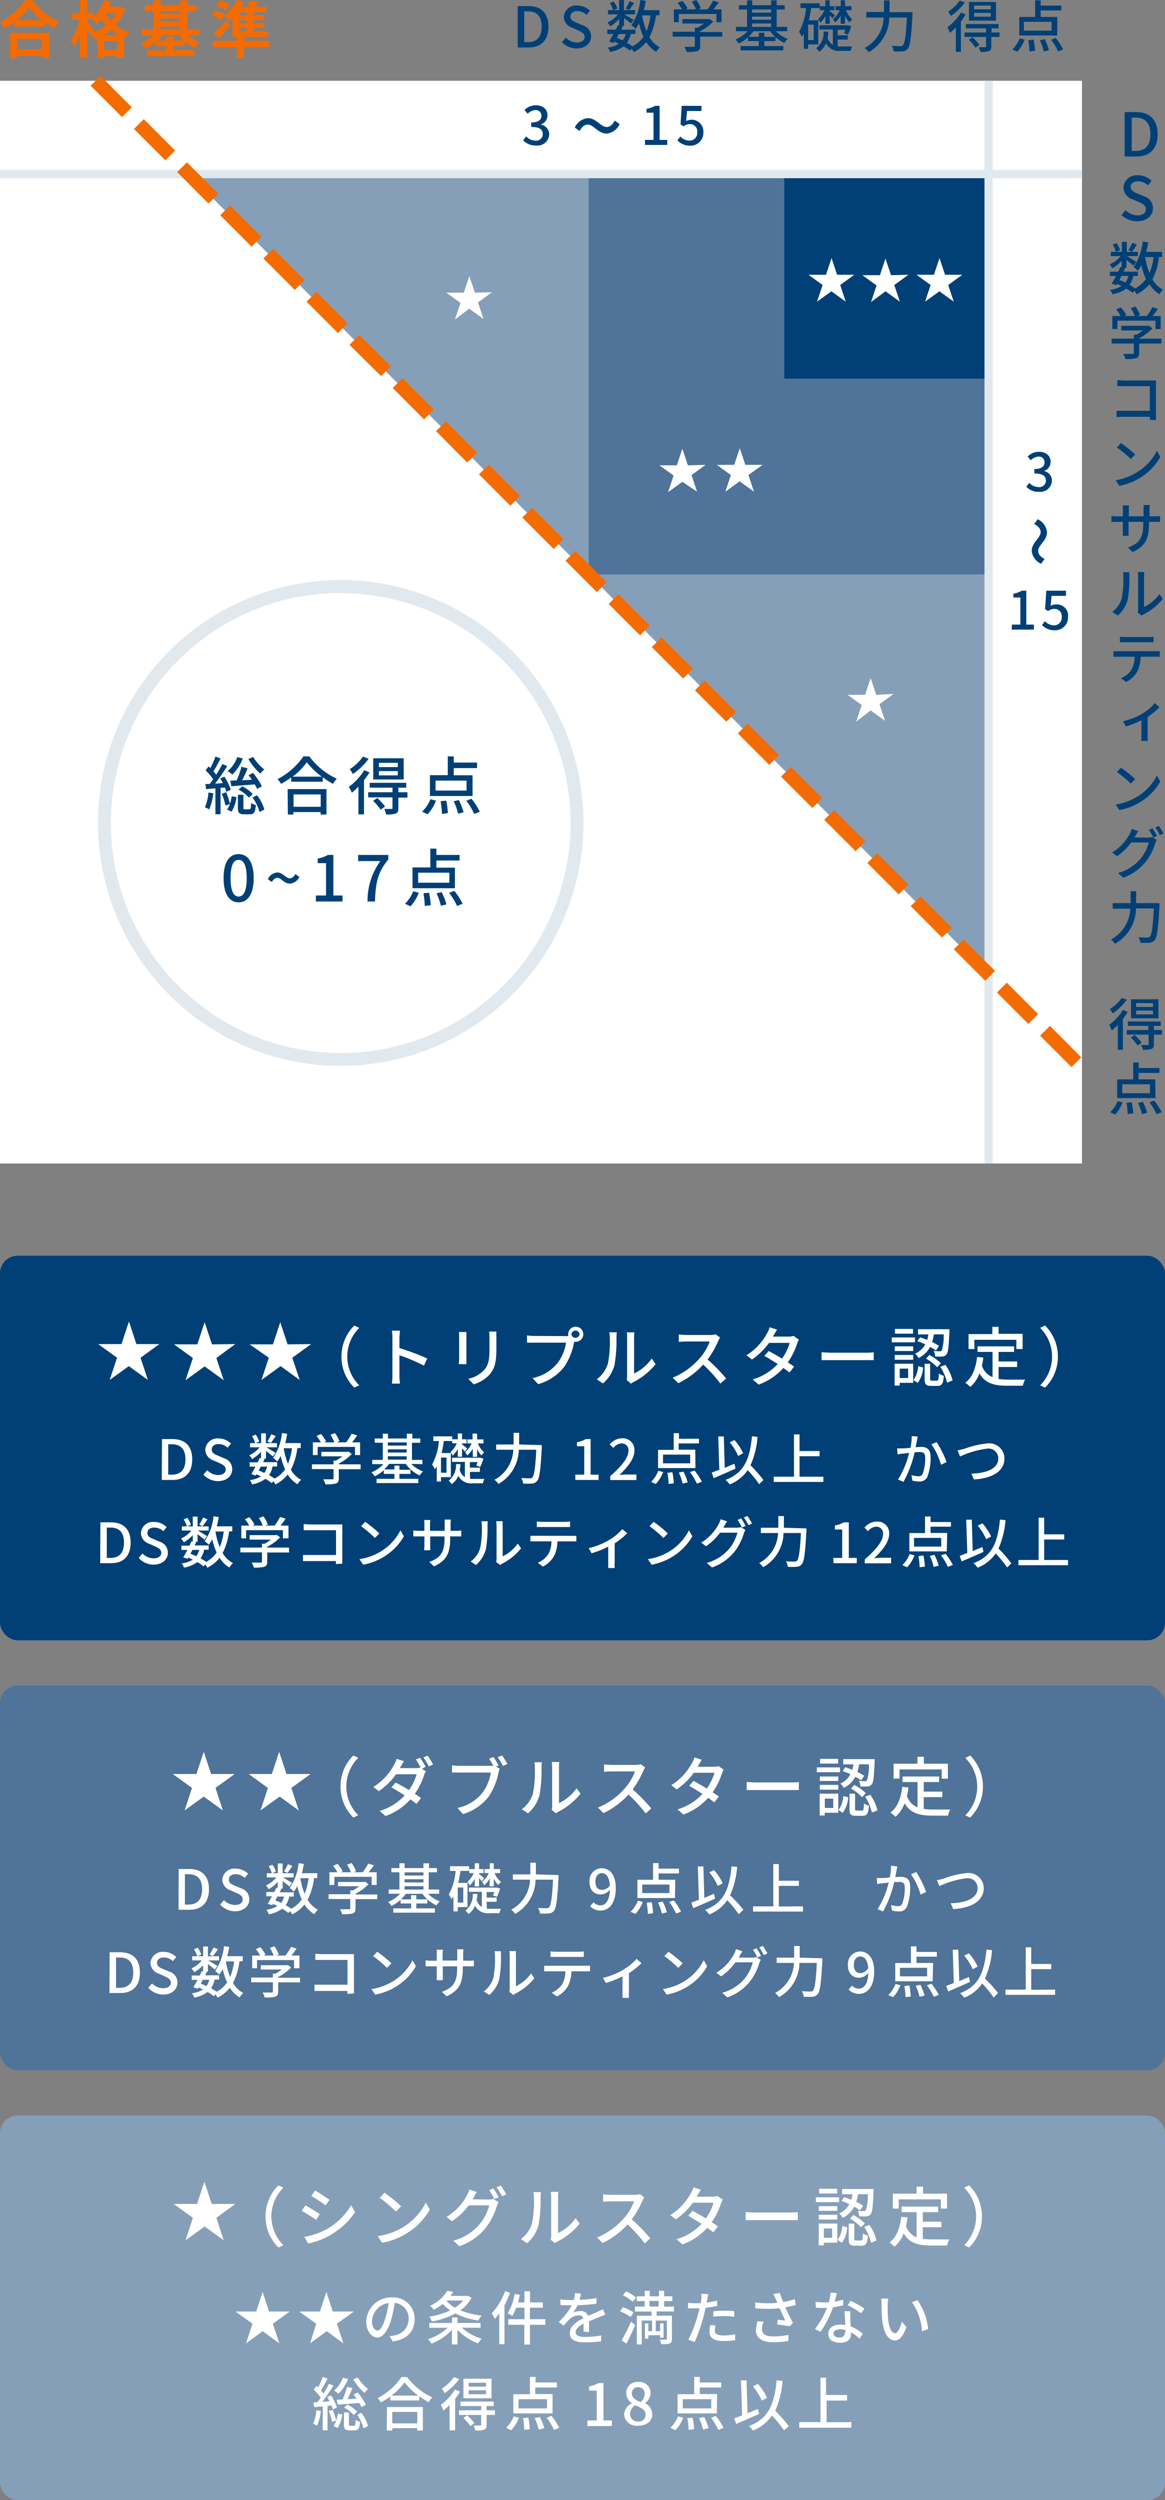 <svg xmlns="http://www.w3.org/2000/svg" viewBox="0 0 210 450.36"><rect x="0" y="0" width="210" height="450.36" fill="#808080" stroke="none"/><defs><style>.cls-1{fill:#004077;}.cls-2{fill:#fff;}.cls-3{fill:#4f7399;}.cls-4{fill:#869fb8;}.cls-5{fill:#f46b00;}.cls-6{fill:#e1e9ef;}</style></defs><g id="レイヤー_2" data-name="レイヤー 2"><g id="レイヤー_1-2" data-name="レイヤー 1"><rect class="cls-1" y="226.19" width="210" height="69.28" rx="3.18"/><path class="cls-2" d="M29.2,259.22h1.9c2.26,0,3.55,1.25,3.55,3.65s-1.29,3.71-3.49,3.71h-2ZM31,265.63c1.58,0,2.43-.93,2.43-2.76s-.85-2.71-2.43-2.71h-.67v5.47Z"/><path class="cls-2" d="M36.67,265.63l.68-.8a2.83,2.83,0,0,0,1.95.87c.89,0,1.39-.42,1.39-1s-.5-.88-1.18-1.18l-1-.44A2.12,2.12,0,0,1,37,261.11a2.18,2.18,0,0,1,2.41-2,3.15,3.15,0,0,1,2.23.93l-.61.74a2.34,2.34,0,0,0-1.62-.66c-.75,0-1.24.36-1.24,1s.59.87,1.19,1.11l1,.43a2.05,2.05,0,0,1,1.5,2c0,1.18-1,2.14-2.59,2.14A3.63,3.63,0,0,1,36.67,265.63Z"/><path class="cls-2" d="M53.59,260.87a11.33,11.33,0,0,1-1.16,3.87,4.69,4.69,0,0,0,1.85,1.82,3.4,3.4,0,0,0-.65.8,5.38,5.38,0,0,1-1.77-1.75,6.5,6.5,0,0,1-2.22,1.79,4.49,4.49,0,0,0-.35-.59l-.33.34a7.3,7.3,0,0,0-1.11-.77,5.72,5.72,0,0,1-2.42,1,2,2,0,0,0-.4-.77,4.83,4.83,0,0,0,2-.67l-.79-.38-.13.23-.8-.25c.22-.37.47-.85.74-1.35H45v-.77h1.44c.14-.27.26-.54.37-.79l.24.05v-1.16a7.28,7.28,0,0,1-1.62,1.31,3.68,3.68,0,0,0-.49-.7,5,5,0,0,0,1.86-1.43H45.08v-.75H46a4.94,4.94,0,0,0-.57-1.26l.66-.28a4.5,4.5,0,0,1,.64,1.25l-.66.29h1v-1.76h.86v1.76h2v.75H48c.45.25,1.42.85,1.67,1l-.5.65c-.24-.23-.77-.65-1.22-1v1.37h-.5l.27.06-.29.6h2.52v.77h-.82a4.09,4.09,0,0,1-.63,1.56,10.6,10.6,0,0,1,1,.63,5.31,5.31,0,0,0,1.89-1.68,12.06,12.06,0,0,1-.8-2.4,6.74,6.74,0,0,1-.62,1,5.29,5.29,0,0,0-.74-.65,9.77,9.77,0,0,0,1.6-4.48l.94.14c-.1.57-.21,1.13-.35,1.67h2.79v.88ZM47,264.18c-.13.23-.25.47-.37.69.35.14.71.29,1,.46a3.13,3.13,0,0,0,.52-1.15Zm2.71-5.5c-.32.45-.64.93-.89,1.24l-.62-.28a8.1,8.1,0,0,0,.71-1.29Zm1.43,2.19a13.5,13.5,0,0,0,.77,2.82,11.16,11.16,0,0,0,.72-2.82Z"/><path class="cls-2" d="M65,264.65H61.07v1.67c0,.51-.13.77-.54.91a7,7,0,0,1-1.87.14,5,5,0,0,0-.39-.9c.7,0,1.4,0,1.6,0s.25-.05.25-.2v-1.64H56.23v-.86h3.89v-.69h.47a7.91,7.91,0,0,0,1.13-.75h-3.8v-.81h4.69l.2-.05.6.45a9,9,0,0,1-2.34,1.72v.13H65Zm-7.75-2.55H56.4v-2.29h1.43a6.31,6.31,0,0,0-.78-1.15l.8-.36a6.14,6.14,0,0,1,.93,1.34l-.36.17h1.85a7.41,7.41,0,0,0-.7-1.37l.81-.3a5.93,5.93,0,0,1,.81,1.48l-.49.19h1.69a10.51,10.51,0,0,0,1-1.56l1,.31c-.29.43-.62.87-.93,1.25h1.45v2.29h-.92v-1.47H57.26Z"/><path class="cls-2" d="M74.14,263.69a5.72,5.72,0,0,0,2.12,1.36,3.82,3.82,0,0,0-.61.72,6.35,6.35,0,0,1-2.52-2.08h-3a6.37,6.37,0,0,1-.88,1H71.1V264H72v.75h2v.74H72v.89H75.4v.77H67.88v-.77H71.1v-.89H69.19v-.66a7.14,7.14,0,0,1-1.64,1.1,3.14,3.14,0,0,0-.6-.71,6,6,0,0,0,2.15-1.48h-2v-.77H69v-3.09H67.54v-.76H69v-.87h.93v.87h3.4v-.86h1v.86h1.43v.76H74.26v3.09h1.88v.77Zm-4.23-3.86v.56h3.4v-.56Zm0,1.81h3.4v-.57h-3.4Zm0,1.28h3.4v-.6h-3.4Z"/><path class="cls-2" d="M79.49,266.08v.78h-.76v-2.75c-.11.19-.21.38-.33.55a6,6,0,0,0-.51-.85,10.58,10.58,0,0,0,1.22-4.24h-1v-.84h3.41v.84H80a20.37,20.37,0,0,1-.4,2.17h1.67v4.34Zm1-3.53h-1v2.72h1Zm4.25,3.84a4.45,4.45,0,0,0,.65,0h1.93a3.05,3.05,0,0,0-.26.79H85.3a2.6,2.6,0,0,1-2.69-1.35,3.2,3.2,0,0,1-1.2,1.51,2.41,2.41,0,0,0-.54-.62,3.55,3.55,0,0,0,1.33-3H83c0,.36-.07.72-.13,1.06a2.13,2.13,0,0,0,.93,1.29v-2.74H81.49v-.76h4.92l.14,0,.6.19a15.72,15.72,0,0,1-.59,1.48l-.71-.26a6.5,6.5,0,0,0,.24-.61H84.7v1h1.8v.76H84.7ZM82.52,261a5.63,5.63,0,0,1-.91,1.21,3,3,0,0,0-.41-.63,4.93,4.93,0,0,0,1.14-1.6h-.82v-.72h1v-1.05h.77v1.05h.82V260h-.82v.17c.18.14.78.62.93.76l-.44.54c-.1-.14-.3-.37-.49-.59v1.52h-.77Zm2.7-.06a4.89,4.89,0,0,1-1,1.24,2.29,2.29,0,0,0-.39-.6A4.21,4.21,0,0,0,85,260h-.75v-.72h.93v-1.05H86v1.05h1.15V260h-1a4,4,0,0,0,1.13,1.62,2.86,2.86,0,0,0-.5.54A4,4,0,0,1,86,261v1.41h-.77Z"/><path class="cls-2" d="M97.66,260.31s0,.33,0,.46c-.22,4.05-.41,5.53-.85,6a1.22,1.22,0,0,1-.92.46,11.91,11.91,0,0,1-1.59,0,2.34,2.34,0,0,0-.33-1c.66.06,1.27.06,1.52.06a.56.56,0,0,0,.46-.15c.34-.32.55-1.69.72-5H93.52a7.24,7.24,0,0,1-3.67,6.16,3.6,3.6,0,0,0-.71-.75,6.43,6.43,0,0,0,3.39-5.41H89.44v-.95h3.14v-2.1h1v2.1Z"/><path class="cls-2" d="M103.71,265.63h1.6v-5.12H104v-.73a4.54,4.54,0,0,0,1.59-.56h.87v6.41h1.44v.95h-4.19Z"/><path class="cls-2" d="M110,265.91c2.16-1.92,3.28-3.35,3.28-4.56A1.2,1.2,0,0,0,112,260a2,2,0,0,0-1.44.82l-.65-.64a2.88,2.88,0,0,1,2.23-1.1,2.08,2.08,0,0,1,2.22,2.21c0,1.42-1.13,2.89-2.69,4.38.38,0,.84-.07,1.2-.07h1.84v1H110Z"/><path class="cls-2" d="M117.36,266.93a5.74,5.74,0,0,0,1.3-2l.88.23a6.31,6.31,0,0,1-1.33,2.15Zm8-2.48h-6.74v-3.29h2.82v-3h.95v1H126V260h-3.67v1.13h3Zm-.95-2.43h-4.9v1.57h4.9Zm-3.21,3.17a11.88,11.88,0,0,1,.26,2l-.94.12a13.09,13.09,0,0,0-.21-2Zm2-.1a10.66,10.66,0,0,1,.76,1.93l-.91.23a10.38,10.38,0,0,0-.69-2Zm2-.2a11.93,11.93,0,0,1,1.31,2l-.89.36a11.16,11.16,0,0,0-1.25-2.09Z"/><path class="cls-2" d="M132.58,264.54c-1.36.62-2.83,1.25-3.94,1.72l-.34-1,1.36-.52-.19-6,1,0,.17,5.66,1.75-.74Zm4.27,2.81a22.15,22.15,0,0,0-2.07-2.53,7.13,7.13,0,0,1-3.25,2.57,4.69,4.69,0,0,0-.75-.82c3.32-1.23,4.36-3.64,4.77-7.85l1,.1a15.2,15.2,0,0,1-1.27,5.12,24.94,24.94,0,0,1,2.33,2.66Zm-3.79-5.09a9.93,9.93,0,0,0-1.52-2.45l.85-.41a9.56,9.56,0,0,1,1.57,2.38Z"/><path class="cls-2" d="M148.42,266v.94h-8.95V266h3.65v-7.62h1v3h3.61v.93h-3.61V266Z"/><path class="cls-2" d="M165.43,258.77c-.05.21-.1.46-.14.68s-.15.78-.24,1.23c.41,0,.76-.05,1-.05,1,0,1.69.4,1.69,1.78a9.53,9.53,0,0,1-.57,3.59,1.48,1.48,0,0,1-1.53.86,5.42,5.42,0,0,1-1.17-.15l-.17-1a5.29,5.29,0,0,0,1.22.21.78.78,0,0,0,.81-.47,8,8,0,0,0,.44-2.89c0-.85-.38-1-1-1-.2,0-.53,0-.9.05a20.92,20.92,0,0,1-2,5.31l-1-.41a15.68,15.68,0,0,0,2-4.79l-1.07.12c-.26,0-.71.09-1,.14l-.09-1.08c.33,0,.62,0,1,0s.85-.05,1.41-.1a10.88,10.88,0,0,0,.23-2.12Zm3.41,1a17.72,17.72,0,0,1,1.78,3.6l-1,.47a11.88,11.88,0,0,0-1.73-3.67Z"/><path class="cls-2" d="M173.78,261a16,16,0,0,1,4.23-1,2.75,2.75,0,0,1,3.05,2.72c0,2.32-2.26,3.6-5.51,3.77l-.45-1.05c2.63-.06,4.85-.84,4.85-2.74a1.77,1.77,0,0,0-2-1.76,16.11,16.11,0,0,0-4.89,1.42l-.45-1.1C173,261.18,173.41,261.06,173.78,261Z"/><path class="cls-2" d="M18.1,274.22H20c2.26,0,3.55,1.25,3.55,3.65s-1.29,3.71-3.49,3.71h-2Zm1.82,6.41c1.58,0,2.43-.93,2.43-2.76s-.85-2.71-2.43-2.71h-.67v5.47Z"/><path class="cls-2" d="M25,280.63l.68-.8a2.81,2.81,0,0,0,2,.87c.89,0,1.39-.42,1.39-1s-.5-.88-1.18-1.18l-1-.44a2.11,2.11,0,0,1-1.49-1.93,2.18,2.18,0,0,1,2.41-2,3.15,3.15,0,0,1,2.23.93l-.61.74a2.34,2.34,0,0,0-1.62-.66c-.75,0-1.24.36-1.24,1s.59.87,1.19,1.11l1,.43a2.05,2.05,0,0,1,1.5,2c0,1.18-1,2.14-2.59,2.14A3.63,3.63,0,0,1,25,280.63Z"/><path class="cls-2" d="M41.29,275.87a11.33,11.33,0,0,1-1.16,3.87A4.69,4.69,0,0,0,42,281.56a3.4,3.4,0,0,0-.65.8,5.38,5.38,0,0,1-1.77-1.75,6.5,6.5,0,0,1-2.22,1.79,4.49,4.49,0,0,0-.35-.59l-.33.34a7.3,7.3,0,0,0-1.11-.77,5.66,5.66,0,0,1-2.42,1,2,2,0,0,0-.4-.77,4.83,4.83,0,0,0,2-.67l-.78-.38-.13.23-.81-.25c.22-.37.48-.85.75-1.35H32.7v-.77h1.45c.13-.27.25-.54.36-.79l.24.05v-1.16a7.06,7.06,0,0,1-1.62,1.31,3.68,3.68,0,0,0-.49-.7,4.93,4.93,0,0,0,1.86-1.43H32.78v-.75h.9a4.94,4.94,0,0,0-.57-1.26l.66-.28a4.5,4.5,0,0,1,.64,1.25l-.66.29h1v-1.76h.86v1.76h2v.75H35.66c.45.25,1.42.85,1.67,1l-.5.65c-.24-.23-.77-.65-1.22-1v1.37h-.5l.27.06-.29.6h2.52v.77h-.82a4.09,4.09,0,0,1-.63,1.56,10.6,10.6,0,0,1,1,.63,5.31,5.31,0,0,0,1.89-1.68,12.06,12.06,0,0,1-.8-2.4,6.74,6.74,0,0,1-.62,1,5.29,5.29,0,0,0-.74-.65,9.77,9.77,0,0,0,1.6-4.48l.94.14c-.1.57-.21,1.13-.35,1.67h2.79v.88Zm-6.59,3.31c-.13.23-.25.47-.37.69.35.14.71.29,1.05.46a3.13,3.13,0,0,0,.52-1.15Zm2.71-5.5c-.32.45-.64.93-.89,1.24l-.62-.28a8.1,8.1,0,0,0,.71-1.29Zm1.43,2.19a13.5,13.5,0,0,0,.77,2.82,11.16,11.16,0,0,0,.72-2.82Z"/><path class="cls-2" d="M52.11,279.65H48.17v1.67c0,.51-.13.77-.54.91a7,7,0,0,1-1.87.14,5,5,0,0,0-.39-.9c.7,0,1.4,0,1.6,0s.25-.05.25-.2v-1.64H43.33v-.86h3.89v-.69h.47a7.91,7.91,0,0,0,1.13-.75H45v-.81h4.69l.2-.05.6.45a9,9,0,0,1-2.34,1.72v.13h3.94Zm-7.75-2.55H43.5v-2.29h1.43a6.31,6.31,0,0,0-.78-1.15l.8-.36a6.14,6.14,0,0,1,.93,1.34l-.36.17h1.85a7.41,7.41,0,0,0-.7-1.37l.81-.3a5.93,5.93,0,0,1,.81,1.48l-.49.19h1.69a10.51,10.51,0,0,0,1-1.56l1,.31c-.29.43-.62.87-.93,1.25H52v2.29H51v-1.47H44.36Z"/><path class="cls-2" d="M60.55,281.73c0-.14,0-.33,0-.54H55.82c-.41,0-.91,0-1.2,0V280.1c.29,0,.73,0,1.16,0h4.79v-4.46H55.9c-.39,0-.9,0-1.16,0v-1.1c.35,0,.83.06,1.16.06h5l.8,0c0,.22,0,.58,0,.84v5.17c0,.35,0,.84,0,1.06Z"/><path class="cls-2" d="M68.72,279.42a9.52,9.52,0,0,0,3.47-3.77l.61,1.09a10.31,10.31,0,0,1-3.51,3.62,11,11,0,0,1-3.83,1.49l-.67-1A10.39,10.39,0,0,0,68.72,279.42Zm-.34-3.2-.79.81a22.73,22.73,0,0,0-2.5-2.12l.73-.78A20.25,20.25,0,0,1,68.38,276.22Z"/><path class="cls-2" d="M82.15,275.75a5.66,5.66,0,0,0,1-.06v1.06c-.16,0-.52,0-1,0h-1v.34c0,2.58-.58,4-2.92,5.06l-.85-.8c1.87-.69,2.75-1.55,2.75-4.2v-.4H77.55v1.5c0,.41,0,.83,0,1h-1.1c0-.14.05-.56.05-1v-1.5h-1c-.46,0-.87,0-1,0v-1.07a8.08,8.08,0,0,0,1,.07h1V274.6c0-.35,0-.67-.05-.8h1.12a5.39,5.39,0,0,0-.06.8v1.15h2.64v-1.16a6.9,6.9,0,0,0,0-.87h1.13a6.52,6.52,0,0,0-.06.87v1.16Z"/><path class="cls-2" d="M84.85,281.27a4.69,4.69,0,0,0,1.71-2.43,17.34,17.34,0,0,0,.29-4,3.12,3.12,0,0,0-.08-.81h1.16a7.48,7.48,0,0,0-.05.8,21.91,21.91,0,0,1-.31,4.27,5.62,5.62,0,0,1-1.78,2.8Zm4.59.09a2.88,2.88,0,0,0,.07-.63v-5.92a7.33,7.33,0,0,0-.06-.8h1.16a6,6,0,0,0,0,.8v5.53a7,7,0,0,0,2.72-2.3l.6.86a10.49,10.49,0,0,1-3.4,2.76,2.08,2.08,0,0,0-.38.25Z"/><path class="cls-2" d="M103.05,276.65c.21,0,.59,0,.84,0v1c-.23,0-.58,0-.84,0h-2.57a6.22,6.22,0,0,1-.62,2.67,4.87,4.87,0,0,1-2,1.86l-.92-.68A4.15,4.15,0,0,0,98.8,280a4.62,4.62,0,0,0,.6-2.36H96.51c-.3,0-.62,0-.9,0v-1a8.72,8.72,0,0,0,.9,0Zm-5.29-1.59c-.33,0-.7,0-1,0v-1a7.66,7.66,0,0,0,1,.07h4a6.82,6.82,0,0,0,1-.07v1c-.32,0-.69,0-1,0Z"/><path class="cls-2" d="M113.06,276.18A12.51,12.51,0,0,1,110.8,278v3.45a6.37,6.37,0,0,0,0,1h-1.16c0-.17,0-.64,0-1V278.6a16.55,16.55,0,0,1-3,1.19l-.52-.92a13,13,0,0,0,3.49-1.36,10.06,10.06,0,0,0,2.57-2.06Z"/><path class="cls-2" d="M120.72,279.42a9.52,9.52,0,0,0,3.47-3.77l.61,1.09a10.31,10.31,0,0,1-3.51,3.62,11,11,0,0,1-3.83,1.49l-.67-1A10.39,10.39,0,0,0,120.72,279.42Zm-.34-3.2-.79.81a22.73,22.73,0,0,0-2.5-2.12l.73-.78A20.25,20.25,0,0,1,120.38,276.22Z"/><path class="cls-2" d="M132.8,275.18a2.35,2.35,0,0,0,.75-.1l.82.5a3.42,3.42,0,0,0-.28.61,9.9,9.9,0,0,1-1.76,3.4,9,9,0,0,1-4,2.76l-.93-.83a8,8,0,0,0,4-2.49,7.58,7.58,0,0,0,1.52-2.95H129.8a10.36,10.36,0,0,1-2.53,2.44l-.87-.65a8.59,8.59,0,0,0,3.13-3.31,4.69,4.69,0,0,0,.37-.9l1.16.38c-.2.3-.41.68-.52.88s-.09.17-.15.26Zm.8-1.68a14.49,14.49,0,0,1,.81,1.37l-.66.28a11.94,11.94,0,0,0-.79-1.38Zm1.13-.43a11.82,11.82,0,0,1,.83,1.36l-.65.29a10,10,0,0,0-.82-1.38Z"/><path class="cls-2" d="M145.36,275.31s0,.33,0,.46c-.22,4.05-.41,5.53-.85,6a1.22,1.22,0,0,1-.92.46,11.91,11.91,0,0,1-1.59,0,2.34,2.34,0,0,0-.33-1c.66.06,1.27.06,1.52.06a.56.56,0,0,0,.46-.15c.34-.32.55-1.69.72-5h-3.13a7.24,7.24,0,0,1-3.67,6.16,3.93,3.93,0,0,0-.72-.75,6.42,6.42,0,0,0,3.4-5.41h-3.1v-.95h3.15v-2.1h1v2.1Z"/><path class="cls-2" d="M150.21,280.63h1.6v-5.12H150.5v-.73a4.54,4.54,0,0,0,1.59-.56H153v6.41h1.44v.95h-4.19Z"/><path class="cls-2" d="M155.88,280.91c2.17-1.92,3.29-3.35,3.29-4.56a1.2,1.2,0,0,0-1.25-1.35,2,2,0,0,0-1.45.82l-.64-.64a2.87,2.87,0,0,1,2.23-1.1,2.08,2.08,0,0,1,2.22,2.21c0,1.42-1.13,2.89-2.69,4.38.38,0,.84-.07,1.2-.07h1.84v1h-4.75Z"/><path class="cls-2" d="M162.66,281.93a5.6,5.6,0,0,0,1.3-2l.88.23a6.45,6.45,0,0,1-1.32,2.15Zm8-2.48h-6.74v-3.29h2.82v-3h1v1h3.67V275h-3.67v1.13h3Zm-1-2.43h-4.9v1.57h4.9Zm-3.21,3.17a11.88,11.88,0,0,1,.26,2l-.94.12a13.09,13.09,0,0,0-.21-2Zm2-.1a10.66,10.66,0,0,1,.76,1.93l-.91.23a10.38,10.38,0,0,0-.69-2Zm2-.2a11.93,11.93,0,0,1,1.31,2l-.89.36a11.16,11.16,0,0,0-1.25-2.09Z"/><path class="cls-2" d="M177.28,279.54c-1.36.62-2.83,1.25-3.94,1.72l-.34-1,1.36-.52-.19-6,1,0,.17,5.66,1.75-.74Zm4.27,2.81a22.15,22.15,0,0,0-2.07-2.53,7.13,7.13,0,0,1-3.25,2.57,4.69,4.69,0,0,0-.75-.82c3.32-1.23,4.36-3.64,4.77-7.85l1,.1a15.2,15.2,0,0,1-1.27,5.12,24.94,24.94,0,0,1,2.33,2.66Zm-3.79-5.09a9.93,9.93,0,0,0-1.52-2.45l.85-.41a9.56,9.56,0,0,1,1.57,2.38Z"/><path class="cls-2" d="M192.52,281v.94h-8.94V281h3.64v-7.62h1v3h3.61v.93h-3.61V281Z"/><path class="cls-2" d="M28.73,242.11v0l-3.4,2.46,1.33,4h0l-3.44-2.49-3.45,2.49h0l1.33-4-3.4-2.46v0h4.2l1.32-4h.05l1.32,4Z"/><path class="cls-2" d="M42.41,242.11v0L39,244.62l1.33,4h0l-3.44-2.49-3.45,2.49h0l1.33-4-3.4-2.46v0h4.2l1.32-4h0l1.32,4Z"/><path class="cls-2" d="M56.09,242.11v0l-3.4,2.46,1.33,4h0l-3.44-2.49-3.45,2.49h0l1.33-4L45,242.16v0h4.2l1.32-4h0l1.32,4Z"/><path class="cls-2" d="M61.55,244.37a7.79,7.79,0,0,1,2.32-5.6l.89.42a7.28,7.28,0,0,0,0,10.35l-.89.42A7.78,7.78,0,0,1,61.55,244.37Z"/><path class="cls-2" d="M76.42,246A31,31,0,0,0,72,244.12v3.62a13.2,13.2,0,0,0,.09,1.49H70.65a11.93,11.93,0,0,0,.09-1.49V241a8.53,8.53,0,0,0-.1-1.31h1.44c0,.39-.08.9-.08,1.31v1.83a41.57,41.57,0,0,1,5,1.87Z"/><path class="cls-2" d="M84.07,239.94c0,.25,0,.54,0,.87v3.92c0,.3,0,.71,0,1H82.7c0-.2.06-.61.06-1v-3.92c0-.21,0-.62-.05-.87Zm5.41-.09a10.69,10.69,0,0,0,0,1.07V243c0,2.68-.42,3.67-1.29,4.66a6.45,6.45,0,0,1-2.79,1.7l-1-1a5.43,5.43,0,0,0,2.83-1.54c.82-.92,1-1.83,1-3.88v-2a10.09,10.09,0,0,0-.07-1.07Z"/><path class="cls-2" d="M101.93,240.67a2.91,2.91,0,0,0,.49,0,1.1,1.1,0,0,1,0-.31,1.36,1.36,0,1,1,1.35,1.34,1.55,1.55,0,0,1-.31,0l0,.22a11.84,11.84,0,0,1-1.76,4.3A9.11,9.11,0,0,1,97,249.33l-1-1.1a7.75,7.75,0,0,0,4.57-2.79,8.29,8.29,0,0,0,1.47-3.59H96.25c-.5,0-1,0-1.26,0v-1.3a9.69,9.69,0,0,0,1.26.09Zm2.54-.34a.74.74,0,0,0-1.47,0,.74.74,0,0,0,1.47,0Z"/><path class="cls-2" d="M107.58,248.45a5.54,5.54,0,0,0,2-2.84,20.32,20.32,0,0,0,.34-4.67,3.64,3.64,0,0,0-.1-.95h1.36a8.85,8.85,0,0,0-.06.93,25.33,25.33,0,0,1-.36,5,6.58,6.58,0,0,1-2.08,3.28Zm5.38.11a3.22,3.22,0,0,0,.08-.74v-6.93A8.7,8.7,0,0,0,113,240h1.36a7.33,7.33,0,0,0-.06.94v6.47a8.22,8.22,0,0,0,3.18-2.69l.71,1a12.44,12.44,0,0,1-4,3.23,2.06,2.06,0,0,0-.45.29Z"/><path class="cls-2" d="M129.81,240.94a4,4,0,0,0-.34.6,15.94,15.94,0,0,1-1.92,3.34,32,32,0,0,1,3.35,3.43l-1.05.91a25.59,25.59,0,0,0-3.09-3.42,14.86,14.86,0,0,1-4.5,3.36l-1-1a13.05,13.05,0,0,0,4.81-3.43,9.57,9.57,0,0,0,1.86-3.09h-4.29c-.46,0-1.09.06-1.28.07v-1.32c.24,0,.91.08,1.28.08H128a3.57,3.57,0,0,0,1-.12Z"/><path class="cls-2" d="M144,241.32a6.16,6.16,0,0,0-.32.73,12.76,12.76,0,0,1-1.67,3.36c.44.28.83.54,1.13.75l-.82,1.07c-.28-.23-.67-.51-1.11-.82a11.07,11.07,0,0,1-4.46,3l-1.07-.93a10,10,0,0,0,4.51-2.78c-.87-.56-1.77-1.11-2.4-1.46l.77-.88c.66.34,1.56.86,2.41,1.37a9.46,9.46,0,0,0,1.38-2.84h-3.72a12.72,12.72,0,0,1-3.08,3l-1-.76a10.56,10.56,0,0,0,3.74-4,4.42,4.42,0,0,0,.45-1.05l1.33.42c-.22.35-.48.79-.6,1l-.14.26h2.85a2.7,2.7,0,0,0,.87-.13Z"/><path class="cls-2" d="M148.09,243.59c.38,0,1.1.07,1.74.07h6.35a12.29,12.29,0,0,0,1.31-.07V245c-.26,0-.78,0-1.3,0h-6.36c-.66,0-1.35,0-1.74,0Z"/><path class="cls-2" d="M164.93,241.79h-4.18v-.87h4.18Zm-.32,7.3h-2.44v.49h-.91v-3.93h3.35Zm0-5.73h-3.33v-.84h3.33Zm-3.33.71h3.33v.86h-3.33Zm3.3-3.84h-3.26v-.85h3.26Zm-2.4,6.3v1.69h1.52v-1.69Zm2.47,2.07a4.78,4.78,0,0,0,.86-2.51l.88.22a5.14,5.14,0,0,1-.95,2.79Zm1.22-7.71a13.35,13.35,0,0,1,1.26.48c.09-.32.16-.64.22-1h-1.87v-.94h5.66s0,.31,0,.43c-.12,2.71-.22,3.75-.53,4.1a.93.93,0,0,1-.73.39,10.81,10.81,0,0,1-1.31,0,2.34,2.34,0,0,0-.28-1,10.44,10.44,0,0,0,1.08.05c.18,0,.29,0,.38-.13a8.29,8.29,0,0,0,.35-2.91h-1.76a8.13,8.13,0,0,1-.32,1.38,10.84,10.84,0,0,1,1.23.69l-.53.84a8.83,8.83,0,0,0-1.07-.65,4.65,4.65,0,0,1-2.07,2,2.47,2.47,0,0,0-.63-.78,3.8,3.8,0,0,0,1.83-1.69,12.75,12.75,0,0,0-1.42-.57Zm3,7.81c.28,0,.33-.16.36-1.29a2.56,2.56,0,0,0,.9.41c-.1,1.45-.37,1.82-1.14,1.82h-1.15c-.95,0-1.17-.3-1.17-1.27v-2.71h1v2.7c0,.29.05.34.34.34Zm-1.34-4.62a8.43,8.43,0,0,1,2.08,1.49l-.68.71a9.08,9.08,0,0,0-2-1.56Zm2.88,1.77a8.27,8.27,0,0,1,1.3,2.81l-1,.4a8.76,8.76,0,0,0-1.22-2.86Z"/><path class="cls-2" d="M180,248.4a12.35,12.35,0,0,0,1.65.11c.51,0,2.47,0,3.14,0a3.32,3.32,0,0,0-.41,1.1h-2.78c-2.3,0-4-.38-5.05-2.22a5.84,5.84,0,0,1-1.65,2.44,5.26,5.26,0,0,0-.9-.75c1.29-1,1.88-2.6,2.13-4.65l1.12.11A13.87,13.87,0,0,1,177,246a3.35,3.35,0,0,0,1.91,2.06v-4.54h-2.7v-1h6.59v1H180v1.72h3.35v1H180ZM175.66,243h-1.07v-2.69h4.29V239H180v1.26h4.33V243h-1.12v-1.66h-7.59Z"/><path class="cls-2" d="M190.69,244.37a7.82,7.82,0,0,1-2.31,5.59l-.89-.42a7.3,7.3,0,0,0,0-10.35l.89-.42A7.82,7.82,0,0,1,190.69,244.37Z"/><rect class="cls-3" y="303.63" width="210" height="69.28" rx="3.18"/><path class="cls-2" d="M42.24,319.55v.05l-3.4,2.46,1.33,4.05h0l-3.45-2.49-3.44,2.49h0l1.33-4.05-3.4-2.46v-.05h4.2l1.32-4h0l1.32,4Z"/><path class="cls-2" d="M55.92,319.55v.05l-3.4,2.46,1.33,4.05h0l-3.44-2.49-3.45,2.49h0l1.33-4.05-3.4-2.46v-.05H49l1.32-4h0l1.32,4Z"/><path class="cls-2" d="M61.38,321.81a7.79,7.79,0,0,1,2.32-5.6l.88.42a7.3,7.3,0,0,0,0,10.35l-.88.42A7.78,7.78,0,0,1,61.38,321.81Z"/><path class="cls-2" d="M76.07,318.62l.69.42a4.34,4.34,0,0,0-.32.72,12.86,12.86,0,0,1-1.66,3.36c.43.28.83.55,1.12.76l-.83,1.06c-.28-.23-.67-.51-1.1-.82a10.78,10.78,0,0,1-4.47,3l-1.06-.92a10,10,0,0,0,4.5-2.79c-.86-.56-1.76-1.1-2.39-1.45l.77-.87c.66.33,1.56.84,2.41,1.35a9.18,9.18,0,0,0,1.37-2.84H71.39a13,13,0,0,1-3.09,3.05l-1-.77a10.55,10.55,0,0,0,3.74-4,4.51,4.51,0,0,0,.45-1.06l1.33.42c-.23.35-.48.81-.61,1l-.14.25h2.85a2.79,2.79,0,0,0,.88-.12l0,0a12.43,12.43,0,0,0-.83-1.43l.75-.31a18.21,18.21,0,0,1,1,1.6Zm1-2.37a13,13,0,0,1,1,1.59l-.76.34a11,11,0,0,0-1-1.62Z"/><path class="cls-2" d="M89.42,318.2l.65.42a3.38,3.38,0,0,0-.21.68,11.67,11.67,0,0,1-1.76,4.3,9.08,9.08,0,0,1-4.64,3.17l-1-1.1A7.75,7.75,0,0,0,87,322.88a8.17,8.17,0,0,0,1.47-3.59H82.74c-.5,0-1,0-1.26,0V318a12,12,0,0,0,1.26.08h5.68a3.15,3.15,0,0,0,.51,0,12,12,0,0,0-.77-1.28l.78-.33c.3.42.69,1.11.93,1.54Zm1.09-2c.28.41.72,1.12.95,1.55l-.8.35a12.78,12.78,0,0,0-.94-1.57Z"/><path class="cls-2" d="M94.07,325.89a5.54,5.54,0,0,0,2-2.84,20.32,20.32,0,0,0,.34-4.67,3.69,3.69,0,0,0-.09-.95h1.35a9.08,9.08,0,0,0-.06.93,25.33,25.33,0,0,1-.36,5,6.58,6.58,0,0,1-2.08,3.28Zm5.38.11a3.22,3.22,0,0,0,.08-.74v-6.93a8.7,8.7,0,0,0-.07-.94h1.36a7.33,7.33,0,0,0-.06.94v6.47a8.14,8.14,0,0,0,3.18-2.69l.71,1a12.44,12.44,0,0,1-4,3.23,2.51,2.51,0,0,0-.45.29Z"/><path class="cls-2" d="M116.3,318.38a4,4,0,0,0-.34.6,15.94,15.94,0,0,1-1.92,3.34,31.1,31.1,0,0,1,3.35,3.43l-1,.91a25.61,25.61,0,0,0-3.09-3.41,15,15,0,0,1-4.51,3.35l-1-1a13.05,13.05,0,0,0,4.81-3.43,9.47,9.47,0,0,0,1.86-3.09h-4.29c-.46,0-1.09.06-1.28.07v-1.32c.24,0,.92.08,1.28.08h4.34a3.57,3.57,0,0,0,1-.12Z"/><path class="cls-2" d="M130.44,318.76a6.16,6.16,0,0,0-.32.73,13,13,0,0,1-1.66,3.36c.43.28.83.54,1.12.75l-.82,1.07c-.28-.23-.67-.51-1.11-.82a11,11,0,0,1-4.46,3l-1.07-.93a10,10,0,0,0,4.51-2.78c-.87-.56-1.77-1.11-2.4-1.46l.77-.88c.66.34,1.56.86,2.41,1.37a9.46,9.46,0,0,0,1.38-2.84h-3.72a12.72,12.72,0,0,1-3.08,3l-1-.76a10.56,10.56,0,0,0,3.74-4,3.74,3.74,0,0,0,.45-1l1.33.42a11.42,11.42,0,0,0-.59,1l-.15.26h2.85a2.82,2.82,0,0,0,.88-.13Z"/><path class="cls-2" d="M134.58,321c.38,0,1.1.07,1.74.07h6.35A12.29,12.29,0,0,0,144,321v1.44c-.26,0-.78,0-1.3,0h-6.36c-.66,0-1.35,0-1.74,0Z"/><path class="cls-2" d="M151.42,319.23h-4.18v-.87h4.18Zm-.31,7.3h-2.45v.5h-.91v-3.94h3.36Zm0-5.73h-3.33V320h3.33Zm-3.33.71h3.33v.86h-3.33Zm3.3-3.84h-3.25v-.85h3.25Zm-2.4,6.3v1.69h1.52V324Zm2.47,2.07a4.88,4.88,0,0,0,.87-2.51l.87.22a5.13,5.13,0,0,1-1,2.8Zm1.22-7.71a12.38,12.38,0,0,1,1.26.48c.09-.32.16-.64.22-1H152v-.94h5.66s0,.31,0,.43c-.11,2.71-.22,3.75-.52,4.1a1,1,0,0,1-.74.39,10.81,10.81,0,0,1-1.31,0,2.34,2.34,0,0,0-.28-1,10.5,10.5,0,0,0,1.09.05.37.37,0,0,0,.37-.13,8.29,8.29,0,0,0,.35-2.91h-1.75a8.15,8.15,0,0,1-.33,1.38,10.84,10.84,0,0,1,1.23.69l-.53.84a8.11,8.11,0,0,0-1.07-.65,4.65,4.65,0,0,1-2.07,2,2.34,2.34,0,0,0-.63-.78,3.8,3.8,0,0,0,1.83-1.69,12.75,12.75,0,0,0-1.42-.57Zm3,7.81c.28,0,.33-.16.36-1.29a2.56,2.56,0,0,0,.9.41c-.1,1.45-.37,1.82-1.14,1.82H154.3c-1,0-1.17-.3-1.17-1.27V323.1h1v2.7c0,.29,0,.34.34.34ZM154,321.52a8.55,8.55,0,0,1,2.07,1.49l-.68.72a9.1,9.1,0,0,0-2-1.57Zm2.88,1.77a8.32,8.32,0,0,1,1.29,2.81l-1,.4a8.76,8.76,0,0,0-1.22-2.86Z"/><path class="cls-2" d="M166.51,325.84a12.39,12.39,0,0,0,1.66.11c.5,0,2.46,0,3.13,0a3.38,3.38,0,0,0-.41,1.1h-2.78c-2.3,0-4-.39-5.05-2.23a5.84,5.84,0,0,1-1.65,2.44,5.26,5.26,0,0,0-.9-.75c1.29-1,1.89-2.6,2.13-4.65l1.12.11a13.87,13.87,0,0,1-.28,1.53,3.35,3.35,0,0,0,1.91,2.06V321h-2.7v-1h6.59v1h-2.77v1.72h3.35v1h-3.35Zm-4.36-5.45h-1.07V317.7h4.29v-1.25h1.16v1.25h4.33v2.69h-1.11v-1.66h-7.6Z"/><path class="cls-2" d="M177.18,321.81a7.82,7.82,0,0,1-2.31,5.59L174,327a7.3,7.3,0,0,0,0-10.35l.89-.42A7.82,7.82,0,0,1,177.18,321.81Z"/><path class="cls-2" d="M32.21,336.66h1.91c2.26,0,3.55,1.25,3.55,3.65S36.38,344,34.18,344h-2ZM34,343.07c1.58,0,2.43-.93,2.43-2.76s-.85-2.71-2.43-2.71h-.67v5.47Z"/><path class="cls-2" d="M39.68,343.07l.68-.8a2.85,2.85,0,0,0,2,.87c.89,0,1.39-.42,1.39-1s-.5-.88-1.18-1.18l-1-.44a2.12,2.12,0,0,1-1.5-1.93,2.19,2.19,0,0,1,2.42-2,3.15,3.15,0,0,1,2.23.93l-.61.74a2.34,2.34,0,0,0-1.62-.66c-.75,0-1.24.36-1.24,1s.59.87,1.19,1.11l1,.43a2.05,2.05,0,0,1,1.5,2c0,1.18-1,2.14-2.59,2.14A3.67,3.67,0,0,1,39.68,343.07Z"/><path class="cls-2" d="M56.61,338.31a11.33,11.33,0,0,1-1.16,3.87A4.69,4.69,0,0,0,57.3,344a3.4,3.4,0,0,0-.65.8,5.38,5.38,0,0,1-1.77-1.75,6.5,6.5,0,0,1-2.22,1.79,4.49,4.49,0,0,0-.35-.59l-.33.34a7.3,7.3,0,0,0-1.11-.77,5.71,5.71,0,0,1-2.43,1A2,2,0,0,0,48,344a4.88,4.88,0,0,0,2-.67l-.79-.38-.13.23-.81-.25c.22-.37.48-.85.75-1.35H48v-.77h1.45c.14-.27.26-.54.37-.79l.24.05V339a7.11,7.11,0,0,1-1.63,1.31,3.68,3.68,0,0,0-.49-.7,5,5,0,0,0,1.87-1.43H48.09v-.75H49a4.94,4.94,0,0,0-.57-1.26l.67-.28a4.5,4.5,0,0,1,.64,1.25l-.66.29h1v-1.76h.86v1.76h2v.75H51c.45.25,1.42.85,1.67,1l-.5.65c-.24-.23-.77-.65-1.22-1v1.37h-.5l.27.06-.29.6h2.52v.77h-.82a4.09,4.09,0,0,1-.63,1.56,10.6,10.6,0,0,1,1,.63,5.31,5.31,0,0,0,1.89-1.68,12.06,12.06,0,0,1-.8-2.4,6.74,6.74,0,0,1-.62,1,5.29,5.29,0,0,0-.74-.65,9.77,9.77,0,0,0,1.6-4.48l.94.14c-.1.57-.21,1.13-.35,1.67H57.2v.88ZM50,341.62c-.13.23-.25.47-.37.69.35.14.71.29,1.05.46a3.13,3.13,0,0,0,.52-1.15Zm2.71-5.5c-.32.45-.64.93-.89,1.24l-.62-.28a8.1,8.1,0,0,0,.71-1.29Zm1.43,2.19a13.5,13.5,0,0,0,.77,2.82,11.16,11.16,0,0,0,.72-2.82Z"/><path class="cls-2" d="M68,342.09H64.09v1.67c0,.51-.13.77-.54.91a7,7,0,0,1-1.87.14,5,5,0,0,0-.39-.9c.7,0,1.4,0,1.6,0s.25-.05.25-.2v-1.64h-3.9v-.86h3.9v-.69h.47a7.91,7.91,0,0,0,1.13-.75h-3.8V339h4.69l.2-.05.6.45a9,9,0,0,1-2.34,1.72v.13H68Zm-7.75-2.55h-.87v-2.29h1.44a6.31,6.31,0,0,0-.78-1.15l.8-.36a6.14,6.14,0,0,1,.93,1.34l-.36.17h1.85a7.41,7.41,0,0,0-.7-1.37l.81-.3a5.93,5.93,0,0,1,.81,1.48l-.49.19h1.69a10.51,10.51,0,0,0,1-1.56l1,.31c-.29.43-.62.87-.93,1.25h1.45v2.29H67v-1.47H60.28Z"/><path class="cls-2" d="M77.16,341.13a5.72,5.72,0,0,0,2.12,1.36,3.82,3.82,0,0,0-.61.72,6.35,6.35,0,0,1-2.52-2.08h-3a6.37,6.37,0,0,1-.88,1h1.83v-.75h.94v.75h2v.74h-2v.89h3.36v.77H70.89v-.77h3.23v-.89H72.21v-.66a7,7,0,0,1-1.65,1.1,3.14,3.14,0,0,0-.6-.71,6,6,0,0,0,2.16-1.48H70.06v-.77H72v-3.09H70.55v-.76H72v-.87h.93v.87h3.4v-.86h1v.86h1.43v.76H77.28v3.09h1.88v.77Zm-4.23-3.86v.56h3.4v-.56Zm0,1.81h3.4v-.57h-3.4Zm0,1.28h3.4v-.6h-3.4Z"/><path class="cls-2" d="M82.51,343.52v.78h-.77v-2.75a5,5,0,0,1-.33.55,6,6,0,0,0-.51-.85A10.57,10.57,0,0,0,82.13,337h-1v-.84h3.42V337H83a20.37,20.37,0,0,1-.4,2.17h1.67v4.34Zm1-3.53h-1v2.72h1Zm4.25,3.84a4.45,4.45,0,0,0,.65,0H90.3a3.05,3.05,0,0,0-.26.79H88.32a2.6,2.6,0,0,1-2.69-1.35,3.2,3.2,0,0,1-1.2,1.51,2.41,2.41,0,0,0-.54-.62,3.55,3.55,0,0,0,1.33-3h.83c0,.36-.07.72-.13,1.06a2.13,2.13,0,0,0,.93,1.29v-2.74H84.51v-.76h4.92l.14,0,.6.19a15.72,15.72,0,0,1-.59,1.48l-.71-.26a6.5,6.5,0,0,0,.24-.61H87.72v1h1.8v.76h-1.8Zm-2.18-5.41a5.63,5.63,0,0,1-.91,1.21,3,3,0,0,0-.41-.63,4.93,4.93,0,0,0,1.14-1.6h-.82v-.72h1v-1.05h.77v1.05h.82v.72h-.82v.17c.18.14.78.62.93.76l-.44.54c-.1-.14-.3-.37-.49-.59v1.52h-.77Zm2.7-.06a4.89,4.89,0,0,1-1,1.24,2.29,2.29,0,0,0-.39-.6,4.21,4.21,0,0,0,1.21-1.6h-.75v-.72h.93v-1.05H89v1.05h1.15v.72h-1A4,4,0,0,0,90.32,339a2.86,2.86,0,0,0-.5.54,4,4,0,0,1-.81-1.17v1.41h-.77Z"/><path class="cls-2" d="M100.68,337.75s0,.33,0,.46c-.22,4.05-.41,5.53-.85,6a1.22,1.22,0,0,1-.92.46,11.91,11.91,0,0,1-1.59,0,2.34,2.34,0,0,0-.33-1c.66.06,1.27.06,1.52.06a.56.56,0,0,0,.46-.15c.34-.32.55-1.69.72-5H96.54a7.24,7.24,0,0,1-3.67,6.16,3.93,3.93,0,0,0-.72-.75,6.42,6.42,0,0,0,3.4-5.41h-3.1v-.95H95.6v-2.1h1v2.1Z"/><path class="cls-2" d="M107,342.66a1.64,1.64,0,0,0,1.21.55c.89,0,1.66-.72,1.73-2.82a2.21,2.21,0,0,1-1.62.86c-1.23,0-2.06-.77-2.06-2.31a2.25,2.25,0,0,1,2.19-2.42c1.41,0,2.55,1.14,2.55,3.57,0,2.9-1.32,4.06-2.74,4.06a2.53,2.53,0,0,1-1.88-.78Zm2.92-3.14c-.11-1.45-.66-2.11-1.46-2.11-.63,0-1.13.57-1.13,1.53s.42,1.48,1.19,1.48A1.77,1.77,0,0,0,110,339.52Z"/><path class="cls-2" d="M113.67,344.37a5.76,5.76,0,0,0,1.31-2l.88.23a6.31,6.31,0,0,1-1.33,2.15Zm8-2.48H114.9V338.6h2.82v-3h1v1h3.67v.86h-3.67v1.13h3Zm-1-2.43h-4.9V341h4.9Zm-3.21,3.17a11.88,11.88,0,0,1,.26,2l-.94.12a13.09,13.09,0,0,0-.21-2Zm2-.1a10.66,10.66,0,0,1,.76,1.93l-.91.23a10.38,10.38,0,0,0-.69-2Zm2-.2a11.93,11.93,0,0,1,1.31,2l-.89.36a11.16,11.16,0,0,0-1.25-2.09Z"/><path class="cls-2" d="M128.9,342c-1.36.62-2.83,1.25-3.94,1.72l-.34-1,1.36-.52-.19-6,1,0,.17,5.66,1.75-.74Zm4.27,2.81a22.15,22.15,0,0,0-2.07-2.53,7.13,7.13,0,0,1-3.25,2.57,4.69,4.69,0,0,0-.75-.82c3.32-1.23,4.36-3.64,4.77-7.85l1,.1a15.2,15.2,0,0,1-1.27,5.12A24.94,24.94,0,0,1,134,344Zm-3.79-5.09a9.93,9.93,0,0,0-1.52-2.45l.85-.41a9.56,9.56,0,0,1,1.57,2.38Z"/><path class="cls-2" d="M144.74,343.39v.94h-9v-.94h3.65v-7.62h1v3h3.61v.93h-3.61v3.72Z"/><path class="cls-2" d="M161.75,336.21c-.05.21-.1.46-.14.68s-.15.78-.24,1.23c.41,0,.76-.05,1-.05,1,0,1.69.4,1.69,1.78a9.53,9.53,0,0,1-.57,3.59,1.48,1.48,0,0,1-1.53.86,5.42,5.42,0,0,1-1.17-.15l-.17-1a5.29,5.29,0,0,0,1.22.21.78.78,0,0,0,.81-.47,8,8,0,0,0,.44-2.89c0-.85-.38-1-1-1-.2,0-.53,0-.9,0a20.92,20.92,0,0,1-2,5.31l-1-.41a15.47,15.47,0,0,0,2-4.79l-1.07.12c-.26,0-.71.09-1,.14l-.09-1.08c.33,0,.62,0,.95,0s.85-.05,1.41-.1a10.88,10.88,0,0,0,.23-2.12Zm3.41,1a17.72,17.72,0,0,1,1.78,3.6l-1,.47a11.88,11.88,0,0,0-1.73-3.67Z"/><path class="cls-2" d="M170.1,338.39a16,16,0,0,1,4.23-1,2.75,2.75,0,0,1,3,2.72c0,2.32-2.26,3.6-5.51,3.77l-.45-1.05c2.63-.06,4.85-.84,4.85-2.74a1.77,1.77,0,0,0-2-1.76,16.11,16.11,0,0,0-4.89,1.42l-.45-1.1C169.31,338.62,169.73,338.5,170.1,338.39Z"/><path class="cls-2" d="M19.76,351.66h1.91c2.26,0,3.55,1.25,3.55,3.65S23.93,359,21.73,359h-2Zm1.83,6.41c1.58,0,2.43-.93,2.43-2.76s-.85-2.71-2.43-2.71h-.67v5.47Z"/><path class="cls-2" d="M26.73,358.07l.68-.8a2.85,2.85,0,0,0,2,.87c.89,0,1.39-.42,1.39-1s-.5-.88-1.18-1.18l-1-.44a2.12,2.12,0,0,1-1.5-1.93,2.19,2.19,0,0,1,2.42-2,3.15,3.15,0,0,1,2.23.93l-.61.74a2.34,2.34,0,0,0-1.62-.66c-.75,0-1.24.36-1.24,1s.59.87,1.19,1.11l1,.43a2.05,2.05,0,0,1,1.5,2c0,1.18-1,2.14-2.59,2.14A3.67,3.67,0,0,1,26.73,358.07Z"/><path class="cls-2" d="M43.16,353.31A11.33,11.33,0,0,1,42,357.18,4.69,4.69,0,0,0,43.85,359a3.4,3.4,0,0,0-.65.8,5.38,5.38,0,0,1-1.77-1.75,6.5,6.5,0,0,1-2.22,1.79,4.49,4.49,0,0,0-.35-.59l-.33.34a7.3,7.3,0,0,0-1.11-.77,5.71,5.71,0,0,1-2.43,1,2,2,0,0,0-.4-.77,4.88,4.88,0,0,0,2-.67l-.79-.38-.13.23-.81-.25c.22-.37.48-.85.75-1.35H34.56v-.77H36c.14-.27.26-.54.37-.79l.24.05V354A7.11,7.11,0,0,1,35,355.26a3.68,3.68,0,0,0-.49-.7,5,5,0,0,0,1.87-1.43H34.64v-.75h.9a4.94,4.94,0,0,0-.57-1.26l.67-.28a4.5,4.5,0,0,1,.64,1.25l-.66.29h1v-1.76h.86v1.76h2v.75H37.53c.45.25,1.42.85,1.67,1l-.5.65c-.24-.23-.77-.65-1.22-1v1.37H37l.27.06-.29.6h2.52v.77h-.82a4.09,4.09,0,0,1-.63,1.56,10.6,10.6,0,0,1,1,.63,5.31,5.31,0,0,0,1.89-1.68,12.06,12.06,0,0,1-.8-2.4,6.74,6.74,0,0,1-.62,1,5.29,5.29,0,0,0-.74-.65,9.77,9.77,0,0,0,1.6-4.48l.94.14c-.1.57-.21,1.13-.35,1.67h2.79v.88Zm-6.59,3.31c-.13.23-.25.47-.37.69.35.14.71.29,1,.46a3.13,3.13,0,0,0,.52-1.15Zm2.71-5.5c-.32.45-.64.93-.89,1.24l-.62-.28a8.1,8.1,0,0,0,.71-1.29Zm1.43,2.19a13.5,13.5,0,0,0,.77,2.82,11.16,11.16,0,0,0,.72-2.82Z"/><path class="cls-2" d="M54.08,357.09H50.14v1.67c0,.51-.13.77-.54.91a7,7,0,0,1-1.87.14,5,5,0,0,0-.39-.9c.7,0,1.4,0,1.6,0s.25-.05.25-.2v-1.64h-3.9v-.86h3.9v-.69h.47a7.91,7.91,0,0,0,1.13-.75H47V354h4.69l.2-.05.6.45a9,9,0,0,1-2.34,1.72v.13h3.94Zm-7.75-2.55h-.87v-2.29H46.9a6.31,6.31,0,0,0-.78-1.15l.8-.36a6.14,6.14,0,0,1,.93,1.34l-.36.17h1.85a7.41,7.41,0,0,0-.7-1.37l.81-.3a5.93,5.93,0,0,1,.81,1.48l-.49.19h1.69a10.51,10.51,0,0,0,1-1.56l1,.31c-.29.43-.62.87-.93,1.25h1.45v2.29H53v-1.47H46.33Z"/><path class="cls-2" d="M62.62,359.17c0-.14,0-.33,0-.54H57.89c-.41,0-.91,0-1.2,0v-1.13c.29,0,.73,0,1.16,0h4.79v-4.46H58c-.39,0-.9,0-1.16,0v-1.1c.35,0,.83.06,1.16.06h5l.8,0c0,.22,0,.58,0,.84v5.17c0,.35,0,.84,0,1.06Z"/><path class="cls-2" d="M70.89,356.86a9.52,9.52,0,0,0,3.47-3.77l.61,1.09a10.31,10.31,0,0,1-3.51,3.62,11,11,0,0,1-3.83,1.49l-.67-1A10.39,10.39,0,0,0,70.89,356.86Zm-.34-3.2-.79.81a22.73,22.73,0,0,0-2.5-2.12l.73-.78A20.25,20.25,0,0,1,70.55,353.66Z"/><path class="cls-2" d="M84.42,353.19a5.66,5.66,0,0,0,1-.06v1.06c-.16,0-.52,0-1,0h-1v.34c0,2.58-.58,4-2.92,5.06l-.85-.8c1.87-.69,2.75-1.55,2.75-4.2v-.4H79.82v1.5c0,.41,0,.83,0,1h-1.1c0-.14,0-.56,0-1v-1.5h-1c-.47,0-.88,0-1,0v-1.07a8.13,8.13,0,0,0,1,.07h1V352c0-.35,0-.67,0-.8h1.12a5.39,5.39,0,0,0-.06.8v1.15h2.64V352a6.9,6.9,0,0,0,0-.87h1.13a6.52,6.52,0,0,0-.06.87v1.16Z"/><path class="cls-2" d="M87.21,358.71a4.7,4.7,0,0,0,1.72-2.43,17.34,17.34,0,0,0,.29-4,3.12,3.12,0,0,0-.08-.81H90.3a7.48,7.48,0,0,0,0,.8,21.91,21.91,0,0,1-.31,4.27,5.62,5.62,0,0,1-1.78,2.8Zm4.6.09a2.88,2.88,0,0,0,.07-.63v-5.92a7.33,7.33,0,0,0-.06-.8H93a6,6,0,0,0,0,.8v5.53a7,7,0,0,0,2.72-2.3l.6.86a10.49,10.49,0,0,1-3.4,2.76,2.08,2.08,0,0,0-.38.25Z"/><path class="cls-2" d="M105.52,354.09c.21,0,.59,0,.84,0v1c-.23,0-.58,0-.84,0H103a6.22,6.22,0,0,1-.62,2.67,4.87,4.87,0,0,1-2,1.86l-.92-.68a4.15,4.15,0,0,0,1.85-1.49,4.62,4.62,0,0,0,.6-2.36H99c-.3,0-.63,0-.91,0v-1a8.76,8.76,0,0,0,.91,0Zm-5.29-1.59c-.33,0-.7,0-1,0v-1a7.66,7.66,0,0,0,1,.07h4a6.82,6.82,0,0,0,1-.07v1c-.32,0-.69,0-1,0Z"/><path class="cls-2" d="M115.63,353.62a12.51,12.51,0,0,1-2.26,1.81v3.45a6.37,6.37,0,0,0,0,1h-1.16c0-.17,0-.64,0-1V356a16.55,16.55,0,0,1-3,1.19l-.53-.92a13,13,0,0,0,3.5-1.36,10.06,10.06,0,0,0,2.57-2.06Z"/><path class="cls-2" d="M123.39,356.86a9.52,9.52,0,0,0,3.47-3.77l.61,1.09A10.31,10.31,0,0,1,124,357.8a11,11,0,0,1-3.83,1.49l-.67-1A10.39,10.39,0,0,0,123.39,356.86Zm-.34-3.2-.79.81a22.73,22.73,0,0,0-2.5-2.12l.73-.78A20.25,20.25,0,0,1,123.05,353.66Z"/><path class="cls-2" d="M135.57,352.62a2.35,2.35,0,0,0,.75-.1l.82.5a3.42,3.42,0,0,0-.28.61,9.9,9.9,0,0,1-1.76,3.4,9,9,0,0,1-4,2.76l-.93-.83a8,8,0,0,0,4-2.49,7.58,7.58,0,0,0,1.52-3h-3.13A10.36,10.36,0,0,1,130,356l-.88-.65A8.55,8.55,0,0,0,132.3,352a4.69,4.69,0,0,0,.37-.9l1.16.38c-.2.3-.41.68-.52.88s-.09.17-.15.26Zm.8-1.68a14.49,14.49,0,0,1,.81,1.37l-.66.28a11.94,11.94,0,0,0-.79-1.38Zm1.13-.43a11.82,11.82,0,0,1,.83,1.36l-.65.29a10,10,0,0,0-.82-1.38Z"/><path class="cls-2" d="M148.23,352.75s0,.33,0,.46c-.22,4.05-.41,5.53-.85,6a1.22,1.22,0,0,1-.92.46,11.91,11.91,0,0,1-1.59,0,2.34,2.34,0,0,0-.33-1c.66.06,1.27.06,1.52.06a.56.56,0,0,0,.46-.15c.34-.32.55-1.69.72-5h-3.13a7.24,7.24,0,0,1-3.67,6.16,3.93,3.93,0,0,0-.72-.75,6.42,6.42,0,0,0,3.4-5.41H140v-.95h3.15v-2.1h1v2.1Z"/><path class="cls-2" d="M153.58,357.66a1.64,1.64,0,0,0,1.21.55c.89,0,1.66-.72,1.73-2.82a2.21,2.21,0,0,1-1.62.86c-1.23,0-2.06-.77-2.06-2.31a2.25,2.25,0,0,1,2.19-2.42c1.41,0,2.55,1.14,2.55,3.57,0,2.9-1.32,4.06-2.74,4.06a2.53,2.53,0,0,1-1.88-.78Zm2.92-3.14c-.11-1.45-.66-2.11-1.46-2.11-.63,0-1.13.57-1.13,1.53s.42,1.48,1.19,1.48A1.77,1.77,0,0,0,156.5,354.52Z"/><path class="cls-2" d="M160.12,359.37a5.76,5.76,0,0,0,1.31-2l.88.23a6.31,6.31,0,0,1-1.33,2.15Zm8-2.48h-6.74V353.6h2.82v-3h1v1h3.67v.86h-3.67v1.13h3Zm-1-2.43h-4.9V356h4.9Zm-3.21,3.17a11.88,11.88,0,0,1,.26,2l-.94.12a13.09,13.09,0,0,0-.21-2Zm2-.1a10.66,10.66,0,0,1,.76,1.93l-.91.23a10.38,10.38,0,0,0-.69-2Zm2-.2a11.93,11.93,0,0,1,1.31,2l-.89.36a11.16,11.16,0,0,0-1.25-2.09Z"/><path class="cls-2" d="M174.85,357c-1.36.62-2.83,1.25-3.94,1.72l-.34-1,1.36-.52-.19-6,1,0,.17,5.66,1.75-.74Zm4.27,2.81a22.15,22.15,0,0,0-2.07-2.53,7.13,7.13,0,0,1-3.25,2.57,4.69,4.69,0,0,0-.75-.82c3.32-1.23,4.36-3.64,4.77-7.85l1,.1a15.2,15.2,0,0,1-1.27,5.12A24.94,24.94,0,0,1,179.9,359Zm-3.79-5.09a9.93,9.93,0,0,0-1.52-2.45l.85-.41a9.56,9.56,0,0,1,1.57,2.38Z"/><path class="cls-2" d="M190.19,358.39v.94h-8.95v-.94h3.65v-7.62h1v3h3.61v.93h-3.61v3.72Z"/><rect class="cls-4" y="381.07" width="210" height="69.28" rx="3.18"/><path class="cls-2" d="M42.41,397V397L39,399.5l1.33,4.05h0l-3.44-2.49-3.45,2.49h0l1.33-4.05L31.32,397V397h4.2l1.32-4h0l1.32,4Z"/><path class="cls-2" d="M47.87,399.25a7.79,7.79,0,0,1,2.32-5.6l.89.42a7.28,7.28,0,0,0,0,10.35l-.89.42A7.78,7.78,0,0,1,47.87,399.25Z"/><path class="cls-2" d="M57.64,398.83,57,399.88a28.41,28.41,0,0,0-2.61-1.64l.67-1C55.75,397.63,57.09,398.45,57.64,398.83Zm1.18,2.76a12.1,12.1,0,0,0,4.48-4.35l.7,1.24a13.62,13.62,0,0,1-4.56,4.19,13.4,13.4,0,0,1-3.89,1.45l-.69-1.2A13,13,0,0,0,58.82,401.59Zm.57-5.34-.69,1c-.59-.44-1.85-1.27-2.57-1.68l.66-1C57.52,395,58.84,395.85,59.39,396.25Z"/><path class="cls-2" d="M72.7,401.16a11.14,11.14,0,0,0,4.06-4.41l.71,1.28a12,12,0,0,1-4.11,4.23A12.87,12.87,0,0,1,68.88,404l-.78-1.21A12.2,12.2,0,0,0,72.7,401.16Zm-.4-3.74-.93.95a25.6,25.6,0,0,0-2.92-2.48l.85-.92A24.05,24.05,0,0,1,72.3,397.42Z"/><path class="cls-2" d="M88,396.2a2.53,2.53,0,0,0,.88-.12l1,.59a3.85,3.85,0,0,0-.33.71,11.59,11.59,0,0,1-2.06,4,10.47,10.47,0,0,1-4.68,3.23l-1.09-1a9.33,9.33,0,0,0,4.69-2.91,8.84,8.84,0,0,0,1.78-3.45H84.49a12.23,12.23,0,0,1-3,2.85l-1-.76a10,10,0,0,0,3.67-3.87,6.15,6.15,0,0,0,.44-1.06l1.35.45a11.84,11.84,0,0,0-.6,1c-.06.1-.11.2-.18.3Zm.94-2a16,16,0,0,1,.94,1.6l-.77.33a14.58,14.58,0,0,0-.92-1.62Zm1.32-.51a13.85,13.85,0,0,1,1,1.59l-.76.34a11.8,11.8,0,0,0-1-1.61Z"/><path class="cls-2" d="M93.9,403.33a5.54,5.54,0,0,0,2-2.84,20.32,20.32,0,0,0,.34-4.67,3.64,3.64,0,0,0-.1-.95h1.36a8.85,8.85,0,0,0-.06.93,25.33,25.33,0,0,1-.36,5A6.58,6.58,0,0,1,95,404.08Zm5.38.1a3.07,3.07,0,0,0,.08-.73v-6.93a8.7,8.7,0,0,0-.07-.94h1.36a7.33,7.33,0,0,0-.06.94v6.47a8.14,8.14,0,0,0,3.18-2.69l.71,1a12.44,12.44,0,0,1-4,3.23,2.51,2.51,0,0,0-.45.29Z"/><path class="cls-2" d="M116.13,395.82a4,4,0,0,0-.34.6,15.94,15.94,0,0,1-1.92,3.34,31.1,31.1,0,0,1,3.35,3.43l-1,.91a25.59,25.59,0,0,0-3.09-3.42,14.86,14.86,0,0,1-4.5,3.36l-1-1a13.17,13.17,0,0,0,4.81-3.43,9.57,9.57,0,0,0,1.86-3.09H110c-.46,0-1.09.06-1.28.07v-1.32c.24,0,.91.08,1.28.08h4.34a3.57,3.57,0,0,0,1-.12Z"/><path class="cls-2" d="M130.27,396.2a6.16,6.16,0,0,0-.32.73,12.76,12.76,0,0,1-1.67,3.36c.44.28.84.54,1.13.75l-.82,1.07c-.28-.23-.67-.51-1.11-.82a11.07,11.07,0,0,1-4.46,3l-1.07-.93a10,10,0,0,0,4.51-2.78c-.87-.56-1.77-1.11-2.4-1.46l.77-.88c.66.34,1.56.86,2.41,1.37a9.46,9.46,0,0,0,1.38-2.84H124.9a12.72,12.72,0,0,1-3.08,3l-1-.76a10.56,10.56,0,0,0,3.74-4,4.42,4.42,0,0,0,.45-1l1.33.42c-.22.35-.48.79-.6,1l-.14.26h2.85a2.82,2.82,0,0,0,.88-.13Z"/><path class="cls-2" d="M134.41,398.47c.38,0,1.1.07,1.74.07h6.35a12.29,12.29,0,0,0,1.31-.07v1.44c-.26,0-.78,0-1.3,0h-6.36c-.66,0-1.35,0-1.74,0Z"/><path class="cls-2" d="M151.25,396.67h-4.18v-.87h4.18Zm-.32,7.3h-2.44v.49h-.91v-3.93h3.35Zm0-5.73h-3.33v-.84h3.33Zm-3.33.71h3.33v.86h-3.33Zm3.3-3.84h-3.26v-.85h3.26Zm-2.4,6.3v1.69H150v-1.69Zm2.47,2.07a4.78,4.78,0,0,0,.86-2.51l.88.22a5.21,5.21,0,0,1-.95,2.8Zm1.22-7.71a13.35,13.35,0,0,1,1.26.48c.09-.32.16-.64.22-1h-1.87v-.94h5.66s0,.31,0,.43c-.11,2.71-.22,3.75-.52,4.1a1,1,0,0,1-.74.39,10.81,10.81,0,0,1-1.31,0,2.34,2.34,0,0,0-.28-1,10.44,10.44,0,0,0,1.08.05c.18,0,.29,0,.38-.13a8.29,8.29,0,0,0,.35-2.91h-1.76a8.13,8.13,0,0,1-.32,1.38,10.84,10.84,0,0,1,1.23.69l-.53.84a8.83,8.83,0,0,0-1.07-.65,4.65,4.65,0,0,1-2.07,2,2.47,2.47,0,0,0-.63-.78,3.8,3.8,0,0,0,1.83-1.69,12.75,12.75,0,0,0-1.42-.57Zm3,7.81c.28,0,.33-.16.36-1.29a2.56,2.56,0,0,0,.9.41c-.1,1.45-.37,1.82-1.14,1.82h-1.15c-.95,0-1.17-.3-1.17-1.27v-2.71h1v2.7c0,.29.05.34.34.34ZM153.83,399a8.55,8.55,0,0,1,2.07,1.49l-.68.71a9.08,9.08,0,0,0-2-1.56Zm2.88,1.77a8.24,8.24,0,0,1,1.29,2.81l-1,.4a8.76,8.76,0,0,0-1.22-2.86Z"/><path class="cls-2" d="M166.34,403.28a12.35,12.35,0,0,0,1.65.11c.51,0,2.47,0,3.14,0a3.56,3.56,0,0,0-.41,1.1h-2.78c-2.3,0-4-.38-5.05-2.22a5.84,5.84,0,0,1-1.65,2.44,5.26,5.26,0,0,0-.9-.75c1.29-1,1.88-2.6,2.13-4.65l1.12.11a13.87,13.87,0,0,1-.28,1.53,3.35,3.35,0,0,0,1.91,2.06v-4.54h-2.7v-1h6.59v1h-2.77v1.72h3.35v1h-3.35ZM162,397.83h-1.07v-2.69h4.29v-1.26h1.16v1.26h4.33v2.69h-1.12v-1.66H162Z"/><path class="cls-2" d="M177,399.25a7.82,7.82,0,0,1-2.31,5.59l-.89-.42a7.3,7.3,0,0,0,0-10.35l.89-.42A7.82,7.82,0,0,1,177,399.25Z"/><path class="cls-2" d="M52.18,416.37v.05l-3,2.15,1.17,3.54,0,0-3-2.2-3,2.2,0,0,1.16-3.54-3-2.15v-.05h3.68l1.15-3.53h0l1.15,3.53Z"/><path class="cls-2" d="M63.73,416.37v.05l-3,2.15,1.17,3.54,0,0-3-2.2-3,2.2,0,0L57,418.57l-3-2.15v-.05h3.68l1.15-3.53h0l1.15,3.53Z"/><path class="cls-2" d="M70.21,420.82a6,6,0,0,0,.93-.15,3,3,0,0,0,2.52-2.95,2.76,2.76,0,0,0-2.5-2.9,25,25,0,0,1-.62,2.92c-.63,2.12-1.49,3.31-2.53,3.31s-2-1.17-2-2.9a4.52,4.52,0,0,1,4.65-4.32,3.85,3.85,0,0,1,4.08,3.93c0,2.17-1.4,3.69-3.94,4Zm-.73-3.3a15,15,0,0,0,.57-2.68,3.49,3.49,0,0,0-3,3.22c0,1.19.53,1.74,1,1.74S69,419.13,69.48,417.52Z"/><path class="cls-2" d="M83.25,419.28a9.2,9.2,0,0,0,3.58,2,4,4,0,0,0-.65.83,9.68,9.68,0,0,1-3.72-2.44v2.63h-1v-2.62a9.73,9.73,0,0,1-3.68,2.47,5.48,5.48,0,0,0-.64-.8,9,9,0,0,0,3.55-2.05H77.38v-.86h4.09v-1h1v1h4.15v.86ZM85,413.9a6.78,6.78,0,0,1-2,2.26,14.06,14.06,0,0,0,3.82.95,4.23,4.23,0,0,0-.59.88,12.8,12.8,0,0,1-4.14-1.27,13.89,13.89,0,0,1-4.24,1.44,3.87,3.87,0,0,0-.47-.87,13.53,13.53,0,0,0,3.79-1.12A7.54,7.54,0,0,1,79.8,415a9.16,9.16,0,0,1-1.61,1.06,2.7,2.7,0,0,0-.68-.71,7.13,7.13,0,0,0,3.12-2.71l1.07.2c-.16.24-.32.48-.5.72h3l.17,0Zm-4.55.5A5.57,5.57,0,0,0,82,415.68a6.48,6.48,0,0,0,1.49-1.29H80.45Z"/><path class="cls-2" d="M91.93,413a15.38,15.38,0,0,1-1,2.27v7H90V416.7a11.39,11.39,0,0,1-.82,1,6.91,6.91,0,0,0-.54-1,11.72,11.72,0,0,0,2.4-4Zm6.37,5.76H95.52v3.56h-1v-3.56H91.63v-1h2.91v-2.08H93.05a7.57,7.57,0,0,1-.7,1.48,8.35,8.35,0,0,0-.84-.47,9.26,9.26,0,0,0,1.25-3.49l.94.18c-.09.45-.21.91-.33,1.35h1.17v-2h1v2h2.31v.95H95.52v2.08H98.3Z"/><path class="cls-2" d="M105.19,420c0-.36,0-.95,0-1.46-.88.49-1.44,1-1.44,1.57s.68.85,1.73.85a17.26,17.26,0,0,0,2.88-.27l0,1.06a25.15,25.15,0,0,1-2.89.18c-1.55,0-2.76-.36-2.76-1.65s1.25-2.09,2.45-2.7a.82.82,0,0,0-.84-.51,2.63,2.63,0,0,0-1.72.74,11.9,11.9,0,0,0-1,1.12l-.89-.68a10.71,10.71,0,0,0,2.35-3h-.3c-.43,0-1.16,0-1.74-.06v-1a16.3,16.3,0,0,0,1.79.12h.61a6.72,6.72,0,0,0,.24-1.25l1.08.08c-.06.28-.15.67-.29,1.12a23.14,23.14,0,0,0,3.07-.3v1a33.33,33.33,0,0,1-3.42.28,7.33,7.33,0,0,1-.79,1.35,3.24,3.24,0,0,1,1.33-.3,1.36,1.36,0,0,1,1.38.88c.64-.3,1.18-.52,1.67-.74l1-.47.41,1a10.34,10.34,0,0,0-1,.38c-.54.2-1.21.48-1.93.82,0,.58,0,1.41,0,1.91Z"/><path class="cls-2" d="M113.65,417.35a7.66,7.66,0,0,0-1.88-1l.52-.75a8.18,8.18,0,0,1,1.92.94Zm-1.6,4.22a33.38,33.38,0,0,0,1.69-3.35l.76.59c-.46,1.1-1.06,2.35-1.58,3.34Zm2-6.95a7.34,7.34,0,0,0-1.77-1.17l.57-.7a7.1,7.1,0,0,1,1.8,1.12Zm4.31,1.73v.77h2.76v4.17c0,.45-.09.7-.4.84a5,5,0,0,1-1.54.12,3.23,3.23,0,0,0-.24-.81c.49,0,1,0,1.08,0s.18,0,.18-.17V418h-2v1.92H119v-1.41h.61v2.57H119v-.44h-2.13v.63h-.61v-2.76h.61v1.41h.67V418h-1.86v4.3h-.88v-5.16h2.65v-.77h-3v-.88h1.76v-1h-1.43v-.85h1.43v-1h.91v1h1.66v-1h.94v1h1.47v.85h-1.47v1h1.76v.88Zm-1.3-.88h1.66v-1h-1.66Z"/><path class="cls-2" d="M129.29,415.36c-.66.14-1.38.26-2.09.34-.1.46-.21.92-.33,1.36a31.24,31.24,0,0,1-1.64,4.79l-1.15-.39a22.86,22.86,0,0,0,1.76-4.66c.1-.32.18-.67.25-1l-.83,0c-.48,0-.86,0-1.23,0l0-1a10.3,10.3,0,0,0,1.28.08c.32,0,.67,0,1,0,.05-.3.1-.58.12-.77a5.17,5.17,0,0,0,0-.94l1.27.09c-.07.27-.16.69-.2.9l-.12.6a18.72,18.72,0,0,0,1.87-.35ZM129,418.9a4.11,4.11,0,0,0-.15.9c0,.47.26.89,1.58.89a11.37,11.37,0,0,0,2.08-.21l0,1.06a14.9,14.9,0,0,1-2.06.15c-1.69,0-2.56-.56-2.56-1.59a7.2,7.2,0,0,1,.15-1.3Zm-.41-2.57a19.16,19.16,0,0,1,1.94-.1c.6,0,1.23,0,1.82.09l0,1a15.8,15.8,0,0,0-1.77-.13,17.82,17.82,0,0,0-2,.11Z"/><path class="cls-2" d="M143.43,415.2c-.59.16-1.24.3-1.88.42.38.84.91,1.94,1.38,2.8l-.6.62c-.5-.1-1.52-.25-2.25-.33l.11-.85,1.36.13c-.27-.59-.71-1.5-1-2.2a23.94,23.94,0,0,1-4.41,0l0-1.05a17.72,17.72,0,0,0,4,.07l-.29-.64a7.3,7.3,0,0,0-.47-.93l1.17-.22c.21.62.41,1.11.64,1.64a13.28,13.28,0,0,0,2.09-.51Zm-5.78,3a4.13,4.13,0,0,0-.3,1.28c0,.85.52,1.38,2,1.38a12.3,12.3,0,0,0,2.77-.28l0,1.08a13.91,13.91,0,0,1-2.76.25c-2,0-3.1-.79-3.1-2.15a6.84,6.84,0,0,1,.29-1.64Z"/><path class="cls-2" d="M152,415.24a15.45,15.45,0,0,1-1.85.37,18.2,18.2,0,0,1-2.25,4.42l-1-.52a14.81,14.81,0,0,0,2.17-3.79c-.25,0-.49,0-.74,0-.4,0-.83,0-1.25-.05l-.08-1c.41,0,.91.06,1.33.06s.7,0,1.07,0a8.77,8.77,0,0,0,.3-1.76l1.15.1c-.09.36-.23.94-.38,1.52a11.49,11.49,0,0,0,1.51-.35Zm1.28,1.08c0,.44,0,.8,0,1.22s0,.94.07,1.52a6.86,6.86,0,0,1,2.16,1.32l-.56.89a8.69,8.69,0,0,0-1.55-1.16v.29c0,.88-.54,1.59-1.9,1.59s-2.19-.51-2.19-1.59.88-1.67,2.17-1.67a5.06,5.06,0,0,1,.88.07c0-.82-.1-1.79-.12-2.48Zm-.9,3.38a3.71,3.71,0,0,0-1-.12c-.69,0-1.14.3-1.14.72s.35.75,1.07.75a.9.9,0,0,0,1-1C152.43,420,152.43,419.85,152.42,419.7Zm2.84-3a13.61,13.61,0,0,0-2.42-1.45l.52-.81a16.86,16.86,0,0,1,2.49,1.4Z"/><path class="cls-2" d="M160,415.2c0,.65,0,1.53.07,2.34.16,1.64.58,2.73,1.27,2.73.53,0,1-1.13,1.21-2.09l.84,1c-.66,1.78-1.3,2.4-2.07,2.4-1.05,0-2-1-2.3-3.75-.1-.91-.11-2.15-.11-2.78a5.41,5.41,0,0,0-.07-1l1.27,0A7.32,7.32,0,0,0,160,415.2Zm7.29,4.33-1.09.42a10.26,10.26,0,0,0-1.81-5.26l1-.35A11.09,11.09,0,0,1,167.31,419.53Z"/><path class="cls-2" d="M57.84,434.28a9.51,9.51,0,0,1-.69,2.67,3.61,3.61,0,0,0-.71-.35,8,8,0,0,0,.59-2.46Zm1.2-.9v4.39h-.86v-4.31l-1.54.14-.13-.86c.21,0,.45,0,.72-.05.19-.23.38-.5.57-.78a8.47,8.47,0,0,0-1.25-1.48l.5-.65.28.27a12.26,12.26,0,0,0,.86-1.91l.85.32c-.36.72-.81,1.55-1.18,2.13.16.19.32.38.45.56.4-.62.76-1.25,1-1.78l.8.36c-.59.93-1.34,2-2,2.91l1.3-.09c-.14-.26-.29-.53-.44-.77l.69-.3a8.86,8.86,0,0,1,1.07,2.17L60,434a6.53,6.53,0,0,0-.24-.7Zm.93.73a13,13,0,0,1,.64,1.91,7.69,7.69,0,0,0,.29-1.24l.79.15a6,6,0,0,1-.82,2.42l-.76-.35a3.52,3.52,0,0,0,.49-1l-.75.27a10.81,10.81,0,0,0-.6-2Zm2.76-5.59A7.18,7.18,0,0,1,61,431.19a6,6,0,0,0-.79-.58,5.12,5.12,0,0,0,1.59-2.31Zm.81,1.65c-.28.62-.59,1.36-.89,2l1.63-.1c-.18-.26-.38-.52-.55-.75l.74-.38a10.53,10.53,0,0,1,1.47,2.23l-.79.43a6.94,6.94,0,0,0-.39-.76c-1.4.12-2.82.23-3.89.3l-.17-.88,1.06-.05a16.55,16.55,0,0,0,.8-2.26Zm.27,6.78c.22,0,.27-.13.29-1.05a2.51,2.51,0,0,0,.8.34c-.09,1.23-.32,1.54-1,1.54H63c-.84,0-1-.27-1-1.13v-2.11h.89v2.11c0,.27,0,.3.28.3Zm-1.19-3.81a5.8,5.8,0,0,1,1.76,1.28l-.64.59A5.76,5.76,0,0,0,62,433.67Zm1.88-4.88a7.28,7.28,0,0,0,1.85,2.08,3.42,3.42,0,0,0-.67.7,10.51,10.51,0,0,1-2-2.44Zm.62,6.36A6.63,6.63,0,0,1,66.34,437l-.8.41A7.55,7.55,0,0,0,64.38,435Z"/><path class="cls-2" d="M73.37,428.17a11.68,11.68,0,0,0,4.55,3.66,4.6,4.6,0,0,0-.64.88,14.46,14.46,0,0,1-1.7-1.07v.75H70.35v-.71a14.15,14.15,0,0,1-1.69,1.07,3.62,3.62,0,0,0-.6-.78,11.62,11.62,0,0,0,4.32-3.8Zm-3.62,5.41h6.47v4.22h-1v-.41H70.71v.41h-1Zm5.65-2.06a12.12,12.12,0,0,1-2.48-2.4,11.05,11.05,0,0,1-2.36,2.4Zm-4.69,2.94v2.06h4.51v-2.06Z"/><path class="cls-2" d="M82.92,430.8a11.54,11.54,0,0,1-.88,1.31v5.67h-1v-4.59a10.31,10.31,0,0,1-1.1,1,7.55,7.55,0,0,0-.49-1,9.68,9.68,0,0,0,2.56-2.76Zm-.15-2.25a10.68,10.68,0,0,1-2.62,2.53,5.78,5.78,0,0,0-.51-.81,7.71,7.71,0,0,0,2.19-2.09ZM89.22,435h-1.5v1.78c0,.48-.1.72-.44.86a4.45,4.45,0,0,1-1.6.16,4.28,4.28,0,0,0-.31-.89c.52,0,1,0,1.17,0s.2-.05.2-.17V435h-4v-.84h4v-.76H83v-.81H89v.81h-1.3v.76h1.5Zm-5,.07a9.55,9.55,0,0,1,1.29,1.41l-.73.53a9.19,9.19,0,0,0-1.25-1.48ZM88.6,432H83.54v-3.52H88.6Zm-1-2.8H84.48v.7h3.13Zm0,1.37H84.48v.71h3.13Z"/><path class="cls-2" d="M91.24,437.32a6,6,0,0,0,1.37-2.06l.93.24a6.56,6.56,0,0,1-1.4,2.25Zm8.36-2.6H92.53v-3.45h3v-3.12h1v1h3.86v.9H96.48v1.19H99.6Zm-1-2.55H93.46v1.65h5.15Zm-3.37,3.33a13.09,13.09,0,0,1,.27,2.07l-1,.12a13.28,13.28,0,0,0-.22-2.11Zm2.08-.11a10.37,10.37,0,0,1,.8,2l-1,.24a10.79,10.79,0,0,0-.73-2.07Zm2.12-.21a12.84,12.84,0,0,1,1.37,2.14l-.93.38a11.26,11.26,0,0,0-1.32-2.19Z"/><path class="cls-2" d="M105.88,436h1.69v-5.38h-1.38v-.76a4.9,4.9,0,0,0,1.68-.59h.91V436h1.51v1h-4.41Z"/><path class="cls-2" d="M112.5,435a2.36,2.36,0,0,1,1.38-2.08v-.06a2.18,2.18,0,0,1-1-1.8,2,2,0,0,1,2.21-2,2,2,0,0,1,2.18,2,2.39,2.39,0,0,1-1,1.82v0a2.27,2.27,0,0,1,1.31,2.05c0,1.14-1,2-2.5,2A2.25,2.25,0,0,1,112.5,435Zm3.87,0c0-1-.85-1.31-1.9-1.74a2,2,0,0,0-.9,1.62,1.35,1.35,0,0,0,1.47,1.3A1.19,1.19,0,0,0,116.37,435Zm-.16-3.82A1.14,1.14,0,0,0,115,430a1.06,1.06,0,0,0-1.1,1.12c0,.84.73,1.23,1.59,1.56A2,2,0,0,0,116.21,431.22Z"/><path class="cls-2" d="M120.85,437.32a6,6,0,0,0,1.37-2.06l.92.24a6.39,6.39,0,0,1-1.39,2.25Zm8.36-2.6h-7.07v-3.45h3v-3.12h1v1H130v.9h-3.86v1.19h3.12Zm-1-2.55h-5.14v1.65h5.14Zm-3.37,3.33a12.11,12.11,0,0,1,.28,2.07l-1,.12a13.28,13.28,0,0,0-.22-2.11Zm2.09-.11a10.37,10.37,0,0,1,.8,2l-1,.24a10.79,10.79,0,0,0-.73-2.07Zm2.11-.21a12.33,12.33,0,0,1,1.38,2.14l-.93.38a11.78,11.78,0,0,0-1.32-2.19Z"/><path class="cls-2" d="M136.84,434.82c-1.43.65-3,1.31-4.14,1.8l-.36-1c.4-.14.9-.33,1.43-.54l-.2-6.31,1,0,.18,5.94,1.83-.78Zm4.48,2.95a22.21,22.21,0,0,0-2.17-2.66,7.52,7.52,0,0,1-3.42,2.7A4.71,4.71,0,0,0,135,437c3.48-1.29,4.57-3.83,5-8.24l1.07.1a16.09,16.09,0,0,1-1.33,5.38,26.39,26.39,0,0,1,2.45,2.79Zm-4-5.35a10.22,10.22,0,0,0-1.6-2.57l.9-.43a9.74,9.74,0,0,1,1.64,2.5Z"/><path class="cls-2" d="M153.47,436.3v1h-9.4v-1h3.83v-8h1v3.11h3.79v1H149v3.91Z"/><rect class="cls-2" y="14.55" width="195.03" height="195.03"/><polygon class="cls-4" points="33.99 31.35 178.24 31.35 178.24 175.59 33.99 31.35"/><rect class="cls-3" x="106.11" y="31.35" width="72.12" height="72.12"/><rect class="cls-1" x="141.38" y="31.35" width="36.85" height="36.85"/><path class="cls-1" d="M93.32,1.09h1.94c2.29,0,3.6,1.27,3.6,3.7s-1.31,3.76-3.54,3.76h-2Zm1.86,6.5c1.6,0,2.46-.94,2.46-2.8s-.86-2.74-2.46-2.74H94.5V7.59Z"/><path class="cls-1" d="M101.29,7.59l.69-.81a2.93,2.93,0,0,0,2,.88c.9,0,1.41-.43,1.41-1s-.51-.9-1.2-1.2l-1-.45A2.14,2.14,0,0,1,101.63,3,2.21,2.21,0,0,1,104.08,1a3.23,3.23,0,0,1,2.26.94l-.62.75A2.39,2.39,0,0,0,104.08,2c-.76,0-1.26.36-1.26,1s.6.88,1.21,1.12l1,.44a2.08,2.08,0,0,1,1.52,2c0,1.2-1,2.17-2.62,2.17A3.72,3.72,0,0,1,101.29,7.59Z"/><path class="cls-1" d="M118.24,2.77a11.62,11.62,0,0,1-1.18,3.92,4.74,4.74,0,0,0,1.88,1.84,3.25,3.25,0,0,0-.66.81,5.43,5.43,0,0,1-1.8-1.77,6.36,6.36,0,0,1-2.25,1.81,5.28,5.28,0,0,0-.35-.6l-.33.35a7.58,7.58,0,0,0-1.13-.78,5.85,5.85,0,0,1-2.46,1,1.89,1.89,0,0,0-.41-.78,4.84,4.84,0,0,0,2-.68l-.8-.38-.13.23-.82-.25c.22-.38.48-.86.76-1.37h-1.09V5.34H111c.14-.27.27-.55.38-.8l.24,0V3.41A7,7,0,0,1,110,4.74a3.8,3.8,0,0,0-.5-.71,5,5,0,0,0,1.9-1.45H109.6V1.82h.92a5,5,0,0,0-.58-1.27l.68-.29a4.79,4.79,0,0,1,.65,1.27l-.67.29h1V0h.87V1.82h2v.76h-1.94c.46.26,1.44.86,1.69,1l-.5.66c-.25-.24-.78-.66-1.24-1V4.67H112l.27.06-.29.61h2.55v.78h-.83A4.2,4.2,0,0,1,113,7.7a10.79,10.79,0,0,1,1,.64A5.46,5.46,0,0,0,116,6.64a11.64,11.64,0,0,1-.81-2.44,8,8,0,0,1-.63,1,5.44,5.44,0,0,0-.75-.66A9.88,9.88,0,0,0,115.41,0l1,.14c-.1.58-.21,1.15-.35,1.69h2.82v.9Zm-6.68,3.35c-.13.23-.25.48-.37.7.35.14.71.29,1.06.46a3.28,3.28,0,0,0,.53-1.16ZM114.31.55c-.33.45-.65.94-.91,1.25l-.62-.28A8.73,8.73,0,0,0,113.5.21Zm1.44,2.22a13.78,13.78,0,0,0,.79,2.85,11.4,11.4,0,0,0,.72-2.85Z"/><path class="cls-1" d="M130.21,6.6h-4V8.29c0,.51-.13.78-.54.92a7.2,7.2,0,0,1-1.9.14,5.09,5.09,0,0,0-.39-.91c.71,0,1.42,0,1.62,0s.25-.05.25-.2V6.6h-4V5.72h4V5h.48a9,9,0,0,0,1.14-.76H123V3.44h4.75l.21,0,.6.46a8.66,8.66,0,0,1-2.37,1.74v.13h4ZM122.35,4h-.88V1.69h1.46a6,6,0,0,0-.79-1.16L123,.16a6,6,0,0,1,.94,1.36l-.36.17h1.87A7.32,7.32,0,0,0,124.69.3l.83-.3a6.43,6.43,0,0,1,.82,1.5l-.5.19h1.71a9.54,9.54,0,0,0,1-1.58l1,.32c-.3.43-.63.88-.95,1.26h1.47V4h-.93V2.52h-6.77Z"/><path class="cls-1" d="M139.85,5.62A5.76,5.76,0,0,0,142,7a4.35,4.35,0,0,0-.62.73,6.43,6.43,0,0,1-2.55-2.11h-3a6.57,6.57,0,0,1-.89,1h1.85V5.89h1v.76h2V7.4h-2v.9h3.4v.78H133.5V8.3h3.27V7.4h-1.93V6.73a7.35,7.35,0,0,1-1.67,1.11,3.24,3.24,0,0,0-.61-.72,6,6,0,0,0,2.19-1.5h-2.09V4.84h2V1.71h-1.47V.94h1.47V.06h.94V.94H139V.07h1V.94h1.44v.77H140V4.84h1.9v.78Zm-4.28-3.91v.57H139V1.71Zm0,1.84H139V3h-3.44Zm0,1.29H139V4.23h-3.44Z"/><path class="cls-1" d="M145.67,8v.79h-.78V6.05a6.32,6.32,0,0,1-.33.56,6.23,6.23,0,0,0-.52-.87,10.77,10.77,0,0,0,1.25-4.29h-1V.6h3.47v.85h-1.55a18.64,18.64,0,0,1-.41,2.2h1.7V8Zm1-3.57h-1V7.22h1ZM151,8.36a4.59,4.59,0,0,0,.66,0h1.95a3.12,3.12,0,0,0-.26.8h-1.74a2.63,2.63,0,0,1-2.73-1.37,3.16,3.16,0,0,1-1.21,1.53,2.68,2.68,0,0,0-.55-.63,3.59,3.59,0,0,0,1.35-3h.84c0,.37-.07.73-.13,1.08a2.15,2.15,0,0,0,.94,1.31V5.32H147.7V4.55h5l.15,0,.6.19a13,13,0,0,1-.6,1.5l-.71-.26c.08-.17.16-.39.24-.62H151v1h1.82v.77H151Zm-2.21-5.48a5.72,5.72,0,0,1-.92,1.22,2.66,2.66,0,0,0-.42-.63,5,5,0,0,0,1.16-1.63h-.83V1.11h1V.05h.78V1.11h.83v.73h-.83V2c.19.14.79.62.94.77l-.44.54c-.1-.14-.31-.37-.5-.59V4.28h-.78Zm2.74-.06a5,5,0,0,1-1,1.25,2.29,2.29,0,0,0-.39-.6,4.24,4.24,0,0,0,1.22-1.63h-.75V1.11h.94V.05h.78V1.11h1.16v.73h-1a4.08,4.08,0,0,0,1.14,1.65,2.86,2.86,0,0,0-.5.54,3.85,3.85,0,0,1-.82-1.18V4.28h-.78Z"/><path class="cls-1" d="M164.48,2.2s0,.33,0,.46c-.22,4.11-.42,5.61-.86,6.12a1.23,1.23,0,0,1-.93.47,12.37,12.37,0,0,1-1.62,0,2.38,2.38,0,0,0-.33-1c.67.06,1.29.06,1.54.06a.6.6,0,0,0,.47-.15c.34-.33.55-1.72.73-5h-3.18a7.33,7.33,0,0,1-3.71,6.24,4.38,4.38,0,0,0-.73-.76,6.5,6.5,0,0,0,3.44-5.48h-3.14v-1h3.19V.07h1V2.2Z"/><path class="cls-1" d="M174.06,2.61a9.61,9.61,0,0,1-.85,1.26V9.34h-.91V4.91a10.66,10.66,0,0,1-1.06,1,7.16,7.16,0,0,0-.48-1,9.27,9.27,0,0,0,2.47-2.66ZM173.92.44a10.29,10.29,0,0,1-2.53,2.44,4.86,4.86,0,0,0-.49-.78,7.57,7.57,0,0,0,2.11-2Zm6.22,6.22h-1.45V8.37c0,.46-.09.7-.42.83a4.42,4.42,0,0,1-1.54.15,3.49,3.49,0,0,0-.31-.85c.51,0,1,0,1.14,0s.19,0,.19-.16V6.66h-3.9V5.85h3.9V5.11h-3.66V4.33H180v.78h-1.26v.74h1.45Zm-4.84.06a8.58,8.58,0,0,1,1.25,1.37l-.71.5a9.59,9.59,0,0,0-1.21-1.43Zm4.24-3h-4.88V.35h4.88ZM178.59,1h-3v.68h3Zm0,1.33h-3v.68h3Z"/><path class="cls-1" d="M182.49,8.91a5.91,5.91,0,0,0,1.32-2l.9.23a6.65,6.65,0,0,1-1.35,2.18Zm8.07-2.52h-6.83V3.06h2.86v-3h1V1h3.72v.88h-3.72V3.06h3Zm-1-2.46h-5V5.52h5Zm-3.25,3.21a12.21,12.21,0,0,1,.26,2l-1,.12a12.38,12.38,0,0,0-.22-2Zm2-.1a10.27,10.27,0,0,1,.77,2l-.92.23a10.7,10.7,0,0,0-.7-2Zm2-.2a12.29,12.29,0,0,1,1.33,2.07l-.91.36a11.41,11.41,0,0,0-1.26-2.12Z"/><path class="cls-5" d="M5.9.06a11.33,11.33,0,0,0,4.77,3.83,6.81,6.81,0,0,0-.86,1.19A14.34,14.34,0,0,1,8.11,4v.77H2.56V4A14.67,14.67,0,0,1,.84,5.1,5.62,5.62,0,0,0,0,4a11.74,11.74,0,0,0,4.53-4ZM1.83,5.89H8.89v4.57H7.53v-.41H3.13v.41H1.83ZM7.56,3.62A12.2,12.2,0,0,1,5.28,1.36,11.19,11.19,0,0,1,3.06,3.62ZM3.13,7.06V8.88h4.4V7.06Z"/><path class="cls-5" d="M22.55,1.56a8,8,0,0,1-1.69,3,7.33,7.33,0,0,0,2.52,1.24,4.76,4.76,0,0,0-.8,1.1l-.2-.08v3.63H21.1v-.35H18.77v.39H17.53V6.88L17,7.12a4.38,4.38,0,0,0-.57-.88l-.1.14a10.1,10.1,0,0,0-.61-1.08v5.14H14.43V6.22A9,9,0,0,1,13.32,8.5a6.45,6.45,0,0,0-.61-1.2,10.81,10.81,0,0,0,1.62-3.75H13V2.33h1.45V0h1.25V2.33h1.25v.6A8.21,8.21,0,0,0,18.81,0l1.26.35a8.75,8.75,0,0,1-.37.83h1.8l.23,0ZM16.63,5.91a8.44,8.44,0,0,0,2.46-1.4,11.78,11.78,0,0,1-.84-1.09,7.5,7.5,0,0,1-.82.86,10.61,10.61,0,0,0-.8-.73h-.95v.27c.3.32,1.14,1.31,1.33,1.57Zm4.69.38A8.08,8.08,0,0,1,20,5.38a7.62,7.62,0,0,1-1.28.91ZM21.1,8.92V7.41H18.77V8.92Zm-2-6.58L19,2.45a7.2,7.2,0,0,0,1,1.25,6.73,6.73,0,0,0,.94-1.36Z"/><path class="cls-5" d="M33.85,6.36A6.48,6.48,0,0,0,36,7.65a4.57,4.57,0,0,0-.88,1,7.64,7.64,0,0,1-1.75-1.17v.82h-2v.73H35v1.09H26.52V9.06H30V8.33H28V7.64a7.42,7.42,0,0,1-1.77,1.14,5.13,5.13,0,0,0-.84-1,6.82,6.82,0,0,0,2.25-1.4H25.53V5.28h2.13V2H26.12V.89h1.54V.06H29V.89h3.49V.06h1.36V.89h1.52V2H33.83V5.28h2.06V6.36Zm-.7.92a7,7,0,0,1-.81-.92H29.2a6.21,6.21,0,0,1-.79.92H30V6.59h1.34v.69ZM29,2v.49h3.49V2Zm0,1.89h3.49V3.36H29Zm0,1.43h3.49v-.5H29Z"/><path class="cls-5" d="M48.48,8.53H44v1.92H42.68V8.53H38.37V7.34h4.31V6.65H41.9V3.33a4.28,4.28,0,0,1-.45.41,9.7,9.7,0,0,0-1-.89l-.56.8a9.44,9.44,0,0,0-1.72-.9l.68-.89a9.09,9.09,0,0,1,1.74.8l-.05.07A7.6,7.6,0,0,0,42.7,0L44,.38a8,8,0,0,1-.44.82h1.08A9.38,9.38,0,0,0,45.1.06l1.44.23c-.18.32-.37.63-.56.91H48v1H45.75v.51h1.9v.91h-1.9v.51h1.91v.92H45.75V5.6h2.56V6.65H44v.69h4.45Zm-7-4c-.63.79-1.33,1.62-2,2.38l-.92-1a24,24,0,0,0,2.25-2.26ZM40.69,1.9A7.35,7.35,0,0,0,39,1L39.67,0A7.84,7.84,0,0,1,41.41.9Zm3.81.34H43.19v.51H44.5Zm0,1.42H43.19v.51H44.5ZM43.19,5.6H44.5V5.09H43.19Z"/><path class="cls-1" d="M94.3,25.27l.54-.71a2.27,2.27,0,0,0,1.66.77,1.18,1.18,0,0,0,1.34-1.17c0-.78-.49-1.29-2.08-1.29v-.81c1.38,0,1.84-.53,1.84-1.23a1,1,0,0,0-1.08-1,2.07,2.07,0,0,0-1.4.67l-.58-.69a3,3,0,0,1,2-.85c1.26,0,2.15.65,2.15,1.82A1.7,1.7,0,0,1,97.5,22.4v.05A1.79,1.79,0,0,1,99,24.21a2.11,2.11,0,0,1-2.35,2A3,3,0,0,1,94.3,25.27Z"/><path class="cls-1" d="M105.94,22.44c-.54,0-1,.34-1.46,1.16l-.87-.62a2.87,2.87,0,0,1,2.38-1.7c1.49,0,2.3,1.6,3.37,1.6.55,0,1-.34,1.45-1.16l.88.63a2.84,2.84,0,0,1-2.36,1.71C107.82,24.06,107,22.44,105.94,22.44Z"/><path class="cls-1" d="M116.26,25.2h1.54V20.3h-1.26v-.7a4.4,4.4,0,0,0,1.53-.53h.83V25.2h1.38v.91h-4Z"/><path class="cls-1" d="M122.11,25.29l.53-.71a2.23,2.23,0,0,0,1.64.75,1.37,1.37,0,0,0,1.4-1.5,1.3,1.3,0,0,0-1.34-1.47,1.84,1.84,0,0,0-1.13.4l-.54-.36.21-3.33h3.57V20h-2.61l-.16,1.81a2.12,2.12,0,0,1,3.11,2,2.32,2.32,0,0,1-2.37,2.44A3.12,3.12,0,0,1,122.11,25.29Z"/><path class="cls-1" d="M202.72,20.19h2.08c2.46,0,3.87,1.36,3.87,4s-1.41,4-3.8,4h-2.15Zm2,7c1.73,0,2.65-1,2.65-3s-.92-3-2.65-3H204v6Z"/><path class="cls-1" d="M202.15,38.73l.74-.88a3.1,3.1,0,0,0,2.14.95c1,0,1.51-.46,1.51-1.13s-.54-1-1.28-1.29l-1.12-.48a2.32,2.32,0,0,1-1.63-2.11,2.38,2.38,0,0,1,2.64-2.21,3.43,3.43,0,0,1,2.43,1l-.66.81a2.61,2.61,0,0,0-1.77-.72c-.82,0-1.35.39-1.35,1s.64,1,1.29,1.21l1.11.47a2.24,2.24,0,0,1,1.63,2.17c0,1.29-1.07,2.33-2.82,2.33A4,4,0,0,1,202.15,38.73Z"/><path class="cls-1" d="M208.92,46.31a11.34,11.34,0,0,1-1.19,4,4.81,4.81,0,0,0,1.9,1.87A3.63,3.63,0,0,0,209,53a5.56,5.56,0,0,1-1.81-1.8A6.64,6.64,0,0,1,204.87,53a4.32,4.32,0,0,0-.36-.61l-.33.35A8.55,8.55,0,0,0,203,52a5.86,5.86,0,0,1-2.5,1,1.87,1.87,0,0,0-.41-.79,5,5,0,0,0,2.08-.69l-.81-.39-.14.24-.83-.26c.23-.38.49-.87.77-1.38h-1.1v-.79h1.49c.14-.28.27-.56.38-.81l.25,0V47a7.5,7.5,0,0,1-1.68,1.34,3.39,3.39,0,0,0-.5-.71A5.15,5.15,0,0,0,202,46.13h-1.77v-.77h.92a5.16,5.16,0,0,0-.58-1.29l.68-.29a4.47,4.47,0,0,1,.66,1.28l-.68.3h1v-1.8h.88v1.8h2v.77h-2c.46.26,1.46.87,1.71,1.06l-.51.66c-.25-.23-.79-.66-1.25-1v1.4h-.51l.27.06-.29.62h2.58v.79h-.84a4.14,4.14,0,0,1-.65,1.6,11.3,11.3,0,0,1,1,.64,5.48,5.48,0,0,0,1.94-1.72,12,12,0,0,1-.82-2.46,7.15,7.15,0,0,1-.64,1,4.55,4.55,0,0,0-.76-.67,10.09,10.09,0,0,0,1.64-4.59l1,.14c-.11.58-.22,1.16-.36,1.71h2.86v.9Zm-6.75,3.4c-.14.23-.26.48-.38.71.35.14.72.29,1.07.47a3.3,3.3,0,0,0,.54-1.18Zm2.77-5.64c-.32.46-.65,1-.91,1.27l-.63-.29a8.45,8.45,0,0,0,.72-1.32Zm1.47,2.24a14.27,14.27,0,0,0,.79,2.9,11.37,11.37,0,0,0,.74-2.9Z"/><path class="cls-1" d="M209.35,61.88h-4V63.6c0,.52-.13.79-.55.93a7.33,7.33,0,0,1-1.92.14,4.84,4.84,0,0,0-.4-.92c.72,0,1.44,0,1.64,0s.26-.05.26-.21V61.88h-4V61h4v-.71h.48a7.53,7.53,0,0,0,1.16-.77h-3.9v-.83h4.81l.21,0,.61.46a8.9,8.9,0,0,1-2.4,1.77V61h4Zm-7.94-2.61h-.9V56.92H202a6.14,6.14,0,0,0-.8-1.18l.82-.37a6.11,6.11,0,0,1,1,1.38l-.36.17h1.89a7.69,7.69,0,0,0-.71-1.4l.83-.31a6.24,6.24,0,0,1,.83,1.52l-.51.19h1.74a10.21,10.21,0,0,0,1-1.6l1,.32c-.3.44-.64.89-1,1.28h1.49v2.35h-.94V57.76h-6.85Z"/><path class="cls-1" d="M207.26,75.63c0-.14,0-.33,0-.55h-4.78c-.41,0-.91,0-1.21.06V74c.3,0,.74,0,1.18,0h4.82V69.56h-4.7c-.39,0-.92,0-1.17,0V68.47c.36,0,.83.07,1.17.07h5c.28,0,.62,0,.8,0,0,.24,0,.59,0,.85v5.21c0,.35,0,.84,0,1.06Z"/><path class="cls-1" d="M205.05,85a9.35,9.35,0,0,0,3.49-3.79l.62,1.1A10.42,10.42,0,0,1,205.63,86a10.93,10.93,0,0,1-3.86,1.51l-.67-1A10.49,10.49,0,0,0,205.05,85Zm-.42-3.13-.8.81a20.7,20.7,0,0,0-2.51-2.08l.73-.78A20.55,20.55,0,0,1,204.63,81.87Z"/><path class="cls-1" d="M208.11,93a5.74,5.74,0,0,0,1-.06V94c-.16,0-.53,0-1,0h-1v.34c0,2.6-.59,4-2.94,5.1l-.85-.81c1.88-.69,2.76-1.56,2.76-4.23V94h-2.65v1.51c0,.41,0,.84,0,1H202.4c0-.14,0-.56,0-1V94h-1c-.47,0-.89,0-1.05,0V92.94a8.18,8.18,0,0,0,1.05.07h1V91.84c0-.35,0-.67,0-.8h1.13a5.89,5.89,0,0,0-.05.81V93h2.65V91.84a6.63,6.63,0,0,0,0-.87h1.14a6.24,6.24,0,0,0-.06.87V93Z"/><path class="cls-1" d="M200.49,110.21a4.52,4.52,0,0,0,1.7-2.4,16.65,16.65,0,0,0,.3-3.92,3.62,3.62,0,0,0-.08-.81h1.16c0,.08,0,.45,0,.8a21,21,0,0,1-.31,4.19,5.67,5.67,0,0,1-1.79,2.82Zm4.6.14a3,3,0,0,0,.07-.63v-5.87a7.33,7.33,0,0,0-.06-.8h1.18a5.31,5.31,0,0,0-.06.8v5.48A7.11,7.11,0,0,0,209,107l.6.87a10.62,10.62,0,0,1-3.42,2.78,2.66,2.66,0,0,0-.39.24Z"/><path class="cls-1" d="M208.21,117.3c.21,0,.59,0,.85,0v1l-.85,0h-2.6a6.23,6.23,0,0,1-.62,2.68,4.86,4.86,0,0,1-2,1.87l-.93-.67a4.24,4.24,0,0,0,1.87-1.5,4.72,4.72,0,0,0,.59-2.38h-2.91c-.3,0-.62,0-.91,0v-1a8.92,8.92,0,0,0,.91,0Zm-5.33-1.61c-.34,0-.71,0-1,0v-1a7.82,7.82,0,0,0,1,.06h4.06a8.55,8.55,0,0,0,1-.06v1c-.32,0-.69,0-1,0Z"/><path class="cls-1" d="M209,127.39a11.7,11.7,0,0,1-2.13,1.74v3.33a6.22,6.22,0,0,0,.05,1H205.7a7.81,7.81,0,0,0,.05-1v-2.72a15.91,15.91,0,0,1-2.79,1.11l-.54-.93a12.93,12.93,0,0,0,3.31-1.27,8.57,8.57,0,0,0,2.43-2Z"/><path class="cls-1" d="M205.05,143.47a9.35,9.35,0,0,0,3.49-3.79l.62,1.1a10.42,10.42,0,0,1-3.53,3.64,10.74,10.74,0,0,1-3.86,1.5l-.67-1A10.49,10.49,0,0,0,205.05,143.47Zm-.42-3.13-.8.81a21.71,21.71,0,0,0-2.51-2.09l.73-.77A20.55,20.55,0,0,1,204.63,140.34Z"/><path class="cls-1" d="M206.94,150.87a2.35,2.35,0,0,0,.75-.1l.82.5a4.45,4.45,0,0,0-.27.62,9.79,9.79,0,0,1-1.78,3.42,9.11,9.11,0,0,1-4,2.79l-.93-.84a8.08,8.08,0,0,0,4-2.51,7.61,7.61,0,0,0,1.54-3h-3.16a10.51,10.51,0,0,1-2.54,2.47l-.9-.66a8.57,8.57,0,0,0,3.16-3.33,3.68,3.68,0,0,0,.37-.92l1.17.39c-.19.3-.41.69-.52.9s-.1.17-.15.25Zm.8-1.67a13.91,13.91,0,0,1,.82,1.38l-.66.29a14.72,14.72,0,0,0-.8-1.39Zm1.15-.42a12.6,12.6,0,0,1,.82,1.36l-.64.29a14.34,14.34,0,0,0-.82-1.38Z"/><path class="cls-1" d="M209,162.68s0,.34,0,.47c-.22,4.15-.42,5.67-.87,6.19a1.26,1.26,0,0,1-.94.48,12.52,12.52,0,0,1-1.63,0,2.34,2.34,0,0,0-.34-1c.68.06,1.3.06,1.56.06a.58.58,0,0,0,.47-.15c.35-.33.57-1.73.74-5.09h-3.21A7.41,7.41,0,0,1,201,170a4.16,4.16,0,0,0-.74-.77,6.58,6.58,0,0,0,3.48-5.55h-3.17v-1h3.23v-2.15h1v2.15Z"/><path class="cls-1" d="M203.27,182.28a10.53,10.53,0,0,1-.86,1.27v5.54h-.92v-4.48a9.71,9.71,0,0,1-1.08,1,7.8,7.8,0,0,0-.48-1,9.38,9.38,0,0,0,2.5-2.7Zm-.14-2.2a10.54,10.54,0,0,1-2.56,2.47,5,5,0,0,0-.5-.79,7.48,7.48,0,0,0,2.14-2Zm6.3,6.29H208v1.74c0,.47-.09.7-.43.84a4.52,4.52,0,0,1-1.56.15,3.41,3.41,0,0,0-.31-.86c.51,0,1,0,1.15,0s.2,0,.2-.17v-1.71h-3.95v-.82H207v-.75H203.3V184h5.93v.79H208v.75h1.47Zm-4.91.06a9.31,9.31,0,0,1,1.27,1.39l-.72.51a9.26,9.26,0,0,0-1.22-1.44Zm4.3-3h-4.94V180h4.94Zm-1-2.74H204.8v.69h3.06Zm0,1.35H204.8v.68h3.06Z"/><path class="cls-1" d="M200.12,200.34a5.94,5.94,0,0,0,1.34-2l.9.24a6.5,6.5,0,0,1-1.36,2.2Zm8.17-2.54h-6.91v-3.37h2.89v-3.05h1v1H209v.88h-3.76v1.16h3Zm-1-2.49h-5v1.61h5ZM204,198.56a11.5,11.5,0,0,1,.27,2l-1,.12a13.82,13.82,0,0,0-.21-2.06Zm2-.1a10.24,10.24,0,0,1,.78,2l-.93.23a10.48,10.48,0,0,0-.71-2Zm2.06-.21a13,13,0,0,1,1.35,2.09l-.92.37a11.47,11.47,0,0,0-1.28-2.14Z"/><path class="cls-6" d="M61.42,192a43.76,43.76,0,1,1,43.76-43.75A43.81,43.81,0,0,1,61.42,192Zm0-85.18a41.43,41.43,0,1,0,41.43,41.43A41.48,41.48,0,0,0,61.42,106.85Z"/><path class="cls-1" d="M38.45,142.9a10,10,0,0,1-.74,2.9,4.6,4.6,0,0,0-.77-.38,8.65,8.65,0,0,0,.64-2.67Zm1.31-1v4.77h-.93V142l-1.68.15-.13-.93.77,0c.21-.25.42-.55.63-.85a10,10,0,0,0-1.36-1.61l.54-.71.31.3a13.45,13.45,0,0,0,.93-2.08l.92.36c-.4.77-.87,1.67-1.28,2.31.18.21.35.41.49.6a21.82,21.82,0,0,0,1.12-1.93l.87.4c-.64,1-1.45,2.21-2.2,3.15l1.41-.1c-.14-.28-.32-.57-.47-.83l.75-.33a9.85,9.85,0,0,1,1.16,2.36l-.8.37a6.19,6.19,0,0,0-.26-.75Zm1,.8a13.2,13.2,0,0,1,.69,2.07,7.91,7.91,0,0,0,.32-1.34l.86.16a6.56,6.56,0,0,1-.89,2.62l-.82-.38a3.88,3.88,0,0,0,.52-1l-.81.28A11.25,11.25,0,0,0,40,143Zm3-6.08a7.84,7.84,0,0,1-1.88,2.91,6.29,6.29,0,0,0-.85-.64,5.54,5.54,0,0,0,1.73-2.51Zm.88,1.79c-.29.69-.64,1.49-1,2.15l1.76-.11c-.19-.28-.41-.57-.6-.82l.81-.41a11.77,11.77,0,0,1,1.59,2.42l-.85.47a8.06,8.06,0,0,0-.42-.82c-1.53.12-3.07.25-4.23.33l-.19-1,1.16-.06a17.93,17.93,0,0,0,.86-2.45Zm.3,7.37c.24,0,.3-.14.32-1.14a2.58,2.58,0,0,0,.86.37c-.1,1.34-.35,1.67-1.06,1.67H44c-.91,0-1.12-.29-1.12-1.22v-2.29h1v2.29c0,.28,0,.32.3.32Zm-1.29-4.14a6.08,6.08,0,0,1,1.9,1.39l-.69.65A6,6,0,0,0,43,142.24Zm2-5.29a8.1,8.1,0,0,0,2,2.26,3.71,3.71,0,0,0-.73.75,11,11,0,0,1-2.15-2.65Zm.67,6.9a7.12,7.12,0,0,1,1.33,2.57l-.87.45a7.73,7.73,0,0,0-1.27-2.61Z"/><path class="cls-1" d="M55.78,136.27a12.69,12.69,0,0,0,4.94,4,5,5,0,0,0-.7.94A15.43,15.43,0,0,1,58.18,140v.81H52.5v-.78a14.88,14.88,0,0,1-1.83,1.17,4.68,4.68,0,0,0-.65-.85,12.73,12.73,0,0,0,4.68-4.12Zm-3.93,5.87h7v4.58H57.79v-.44h-4.9v.44h-1ZM58,139.9a13.09,13.09,0,0,1-2.69-2.59,12.21,12.21,0,0,1-2.56,2.59Zm-5.09,3.2v2.23h4.9V143.1Z"/><path class="cls-1" d="M66.61,139.13a14.67,14.67,0,0,1-1,1.41v6.16h-1v-5a13.13,13.13,0,0,1-1.19,1.1,9,9,0,0,0-.54-1.07,10.52,10.52,0,0,0,2.78-3Zm-.16-2.45a11.82,11.82,0,0,1-2.85,2.75,6.17,6.17,0,0,0-.55-.88,8.46,8.46,0,0,0,2.37-2.27Zm7,7H71.81v1.92c0,.53-.1.79-.47.94a5,5,0,0,1-1.74.17,3.79,3.79,0,0,0-.34-1c.57,0,1.12,0,1.28,0s.21,0,.21-.18v-1.9H66.37v-.92h4.38v-.83H66.64v-.87h6.59v.87H71.81v.83h1.63Zm-5.44.07a10.13,10.13,0,0,1,1.4,1.53l-.8.57a9.67,9.67,0,0,0-1.36-1.6Zm4.77-3.34H67.28v-3.82h5.49Zm-1.07-3H68.3v.77h3.4Zm0,1.49H68.3v.77h3.4Z"/><path class="cls-1" d="M76.09,146.21a6.57,6.57,0,0,0,1.5-2.25l1,.26a7.06,7.06,0,0,1-1.52,2.45Zm9.09-2.83H77.5v-3.75h3.21v-3.38h1.08v1.11H86v1H81.79v1.29h3.39Zm-1.08-2.77H78.51v1.79H84.1Zm-3.66,3.61a13.35,13.35,0,0,1,.29,2.25l-1.07.14a14.63,14.63,0,0,0-.24-2.3Zm2.27-.11a12.4,12.4,0,0,1,.86,2.2l-1,.26a11.35,11.35,0,0,0-.78-2.24Zm2.29-.23a14.48,14.48,0,0,1,1.49,2.33l-1,.41a13,13,0,0,0-1.43-2.38Z"/><path class="cls-1" d="M40.3,158.17c0-2.91,1.06-4.32,2.71-4.32s2.72,1.42,2.72,4.32-1.07,4.37-2.72,4.37S40.3,161.08,40.3,158.17Zm4.17,0c0-2.41-.6-3.29-1.46-3.29s-1.45.88-1.45,3.29.6,3.33,1.45,3.33S44.47,160.59,44.47,158.17Z"/><path class="cls-1" d="M50,158.12c-.36,0-.68.24-1,.76l-.71-.51a2,2,0,0,1,1.7-1.21c1,0,1.54,1.05,2.26,1.05.36,0,.67-.24,1-.76l.72.52a2.12,2.12,0,0,1-1.7,1.2C51.19,159.17,50.69,158.12,50,158.12Z"/><path class="cls-1" d="M56.94,161.31h1.83v-5.83h-1.5v-.84a5,5,0,0,0,1.82-.64h1v7.31h1.65v1.08H56.94Z"/><path class="cls-1" d="M68.56,155.11h-4V154H70v.8c-2,2.46-2.28,4.31-2.41,7.59H66.25A12.13,12.13,0,0,1,68.56,155.11Z"/><path class="cls-1" d="M73,162.79a6.51,6.51,0,0,0,1.49-2.24l1,.26a7.2,7.2,0,0,1-1.51,2.45ZM82,160H74.36v-3.75h3.21v-3.39h1.09V154h4.18v1H78.66v1.29H82ZM81,157.2H75.38V159H81Zm-3.66,3.61a13.44,13.44,0,0,1,.3,2.25l-1.07.13a15.8,15.8,0,0,0-.24-2.29Zm2.27-.11a12.2,12.2,0,0,1,.87,2.2l-1,.26a12.47,12.47,0,0,0-.79-2.25Zm2.29-.23a13.16,13.16,0,0,1,1.49,2.32l-1,.41a12.48,12.48,0,0,0-1.43-2.38Z"/><path class="cls-1" d="M185,87.67l.54-.7a2.25,2.25,0,0,0,1.65.77,1.18,1.18,0,0,0,1.34-1.16c0-.78-.5-1.29-2.08-1.29v-.81c1.38,0,1.84-.52,1.84-1.23a1,1,0,0,0-1.08-1,2.05,2.05,0,0,0-1.4.66l-.57-.68a2.93,2.93,0,0,1,2-.85c1.26,0,2.14.65,2.14,1.81a1.69,1.69,0,0,1-1.21,1.65v0a1.78,1.78,0,0,1,1.45,1.75,2.1,2.1,0,0,1-2.34,2A2.9,2.9,0,0,1,185,87.67Z"/><path class="cls-1" d="M182.4,112.51h1.53v-4.88h-1.26v-.69a4.33,4.33,0,0,0,1.52-.54H185v6.11h1.37v.9h-4Z"/><path class="cls-1" d="M187.83,112.6l.52-.71a2.25,2.25,0,0,0,1.64.75,1.37,1.37,0,0,0,1.39-1.5,1.29,1.29,0,0,0-1.33-1.46,1.84,1.84,0,0,0-1.13.4l-.53-.35.21-3.33h3.55v.93h-2.6l-.16,1.8a1.88,1.88,0,0,1,1-.25,2,2,0,0,1,2.13,2.23,2.3,2.3,0,0,1-2.36,2.42A3.07,3.07,0,0,1,187.83,112.6Z"/><path class="cls-1" d="M187.58,95.85c0-.55-.34-1-1.15-1.46l.61-.86a2.84,2.84,0,0,1,1.69,2.37c0,1.47-1.59,2.28-1.59,3.35,0,.54.34,1,1.15,1.44l-.62.87a2.85,2.85,0,0,1-1.7-2.35C186,97.71,187.58,96.91,187.58,95.85Z"/><rect class="cls-6" y="30.6" width="195.01" height="1.5"/><rect class="cls-6" x="177.46" y="14.55" width="1.5" height="195.01"/><path class="cls-2" d="M154,49.49v0l-2.55,1.85,1,3h0l-2.58-1.87-2.59,1.87h0l1-3-2.54-1.85v0h3.15l1-3h0l1,3Z"/><path class="cls-2" d="M163.75,49.49v0l-2.55,1.85,1,3h0l-2.58-1.87L157,54.42h0l1-3-2.54-1.85v0h3.15l1-3h0l1,3Z"/><path class="cls-2" d="M173.47,49.49v0l-2.55,1.85,1,3h0l-2.58-1.87-2.59,1.87h0l1-3-2.55-1.85v0h3.15l1-3h0l1,3Z"/><path class="cls-2" d="M127.2,83.73v0l-2.55,1.84,1,3h0L123,86.79l-2.58,1.87h0l1-3-2.55-1.84v0H122l1-3h0l1,3Z"/><path class="cls-2" d="M137.46,83.73v0l-2.55,1.84,1,3h0l-2.58-1.87-2.58,1.87h0l1-3-2.55-1.84v0h3.15l1-3h0l1,3Z"/><path class="cls-2" d="M88.71,52.63v0l-2.55,1.84,1,3h0l-2.58-1.87L82,57.56h0l1-3-2.55-1.84v0h3.15l1-3h0l1,3Z"/><path class="cls-2" d="M161.07,125v0l-2.54,1.84,1,3h0l-2.59-1.87L154.33,130h0l1-3-2.55-1.84v0h3.16l1-3h0l1,3Z"/><path class="cls-5" d="M193.15,192.21l-5.66-5.65,1.77-1.77,5.65,5.66Zm-7.78-7.77-5.66-5.66,1.77-1.77,5.66,5.66Zm-7.78-7.78L171.93,171l1.77-1.77,5.66,5.66Zm-7.78-7.78-5.65-5.66,1.76-1.76,5.66,5.65ZM162,161.1l-5.65-5.65,1.76-1.77,5.66,5.65Zm-7.77-7.78-5.66-5.65,1.77-1.77,5.65,5.66Zm-7.78-7.77-5.66-5.66,1.77-1.77,5.66,5.66Zm-7.78-7.78L133,132.11l1.77-1.77,5.66,5.66ZM130.92,130l-5.66-5.66,1.77-1.77,5.66,5.66Zm-7.78-7.78-5.65-5.66,1.76-1.76,5.66,5.65Zm-7.77-7.78-5.66-5.65,1.77-1.77,5.65,5.66Zm-7.78-7.78L101.93,101l1.77-1.77,5.65,5.66Zm-7.78-7.77-5.66-5.66,1.77-1.77,5.66,5.66ZM92,91.1l-5.66-5.66,1.77-1.77,5.66,5.66Zm-7.78-7.78L78.6,77.66l1.76-1.76L86,81.55Zm-7.78-7.78-5.65-5.65,1.76-1.77,5.66,5.65ZM68.7,67.76,63,62.11l1.77-1.77L70.46,66ZM60.92,60l-5.66-5.66L57,52.56l5.66,5.66Zm-7.78-7.78-5.66-5.66,1.77-1.77,5.66,5.66Zm-7.78-7.78L39.7,38.77,41.47,37l5.66,5.66Zm-7.78-7.78L31.93,31l1.76-1.76,5.66,5.65Zm-7.77-7.78-5.66-5.65,1.77-1.77,5.65,5.66ZM22,21.09l-5.66-5.65,1.77-1.77,5.65,5.66Z"/></g></g></svg>